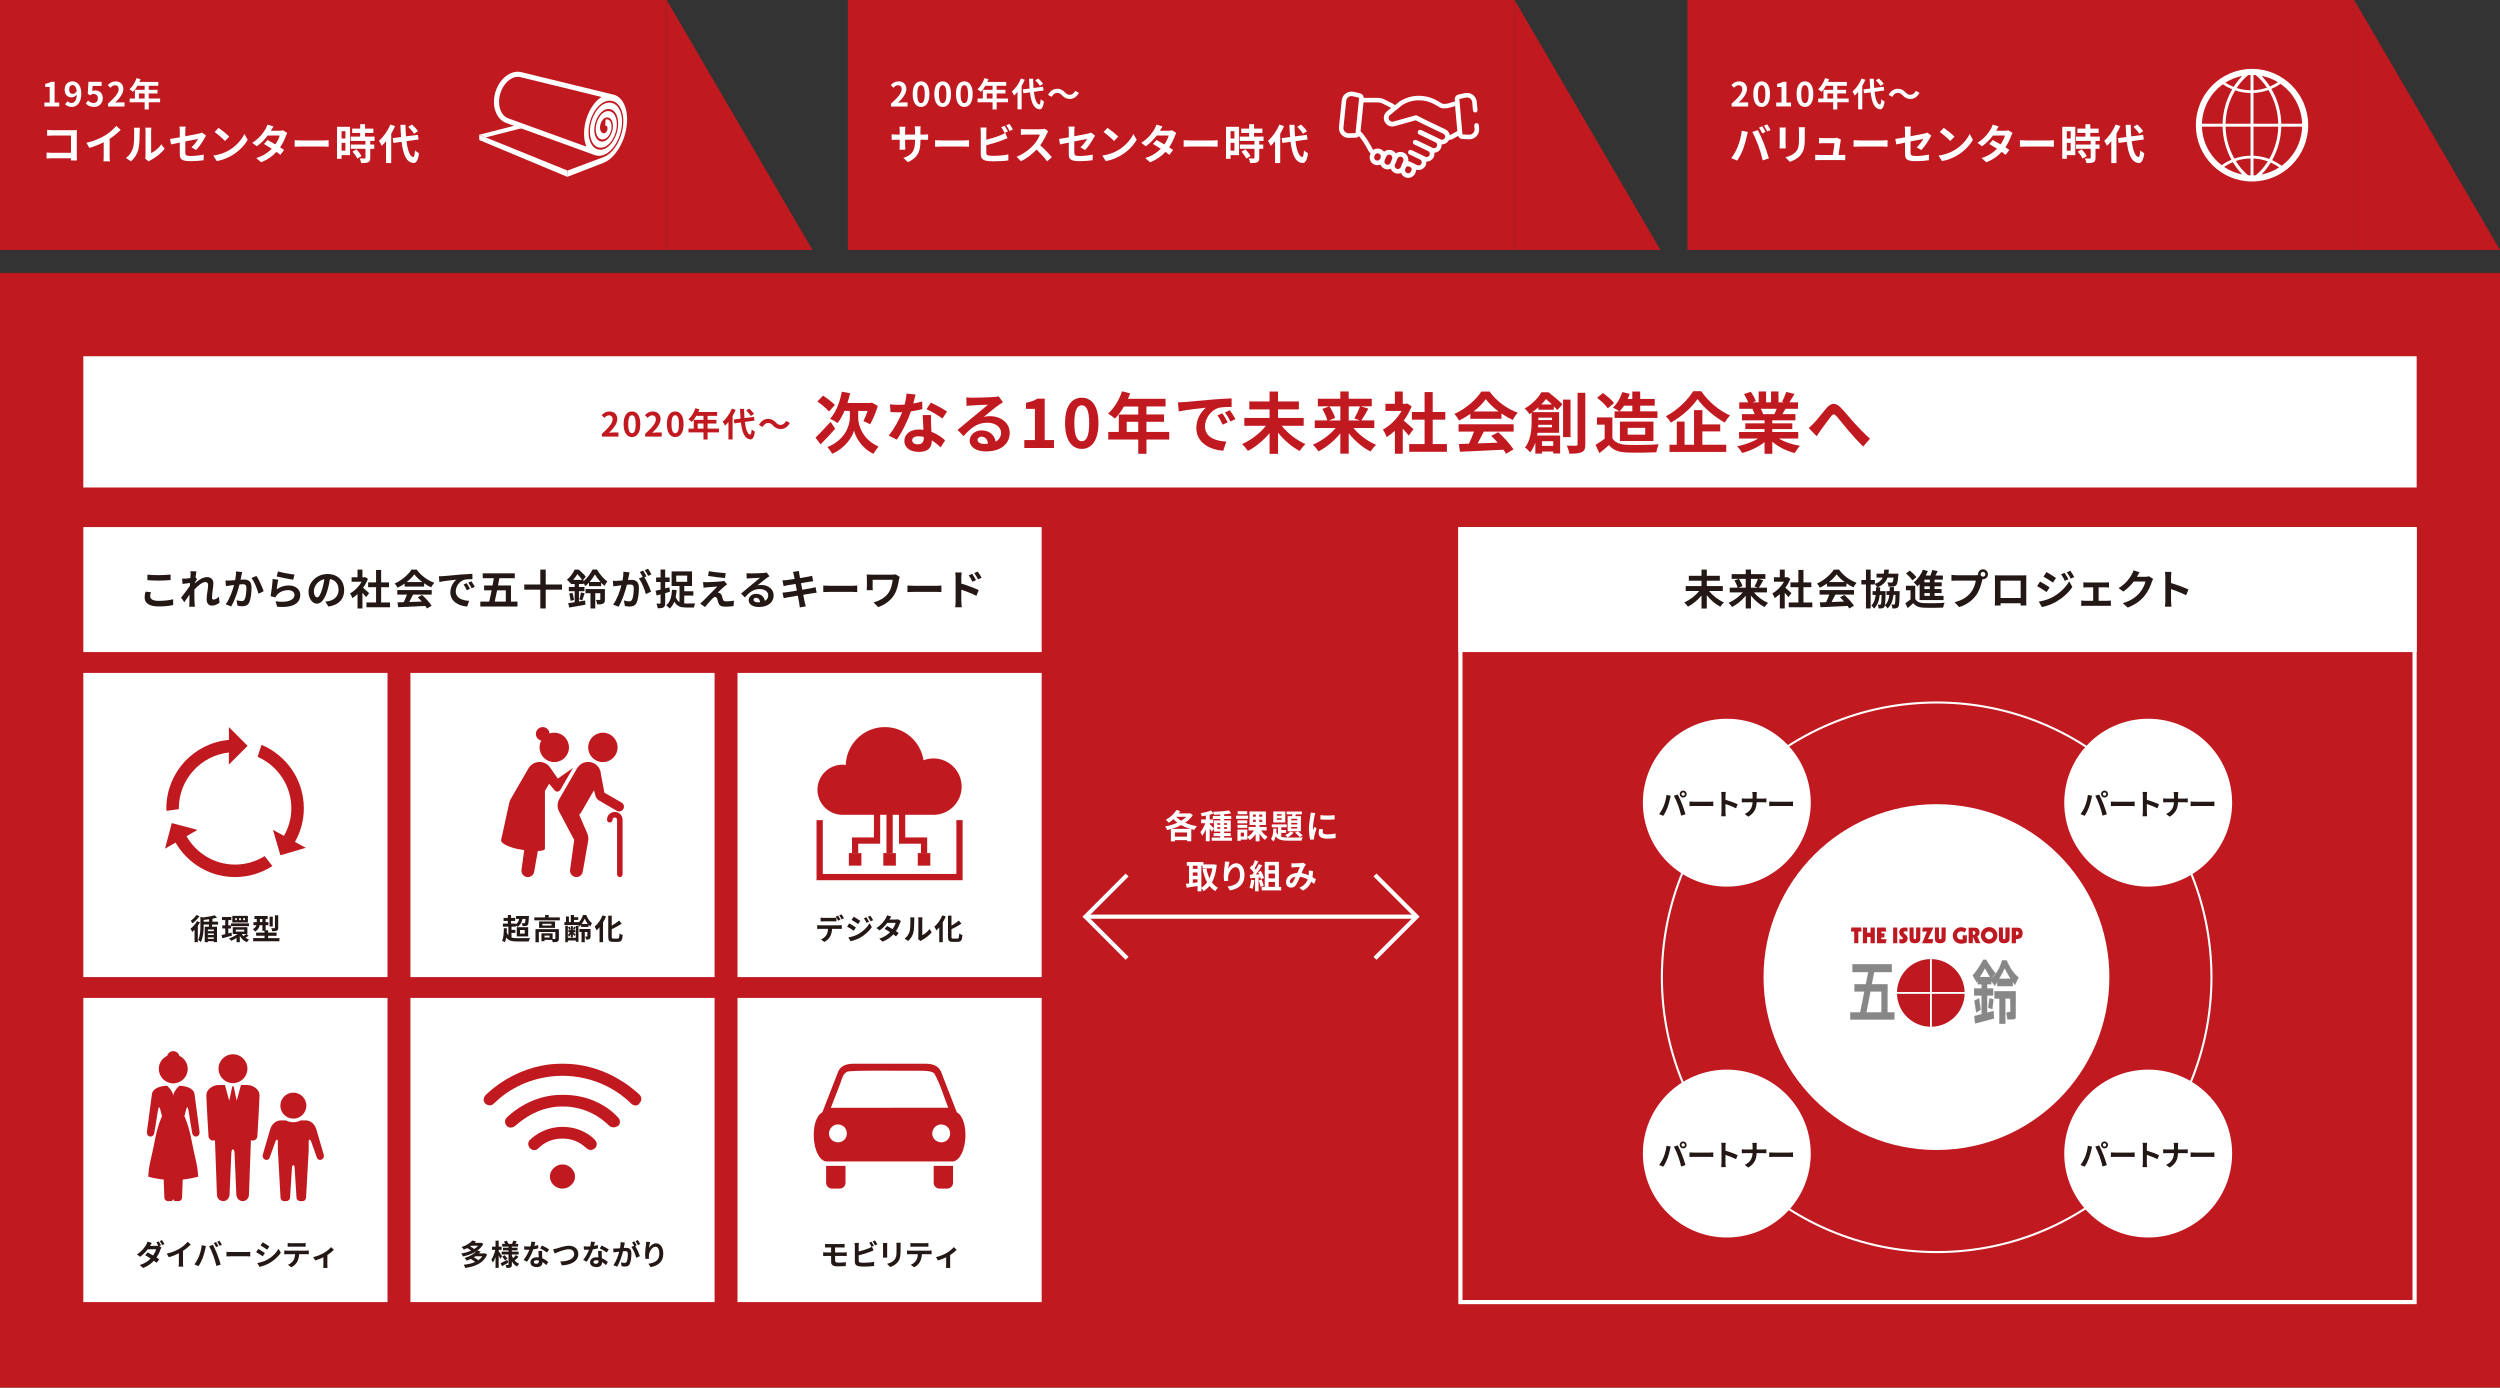 <?xml version="1.0" encoding="UTF-8"?><svg xmlns="http://www.w3.org/2000/svg" viewBox="0 0 1200 666"><rect x="0" y="0" width="1200" height="666" fill="#333333" stroke="none"/><defs><style>.e{fill:#fff;}.f,.g{stroke:#fff;}.f,.g,.h{fill:none;stroke-miterlimit:10;}.i{fill:#be1920;}.j{fill:#c11920;}.g{stroke-width:2px;}.h{stroke:#c11920;stroke-width:3px;}.k{fill:#878787;stroke:#878787;stroke-width:.07px;}.l{fill:#231815;}</style></defs><g id="a"/><g id="b"><rect class="j" y="131" width="1200" height="535"/><rect class="e" x="700" y="253" width="460" height="60"/><path class="e" d="M1158,255v369h-456V255h456m2-2h-460v373h460V253h0Z"/><g><path class="l" d="M820.36,283.67c1.74,2.22,4.46,4.34,7.12,5.5-.56,.48-1.32,1.44-1.72,2.06-2.36-1.22-4.68-3.22-6.5-5.5v6.36h-2.54v-6.24c-1.82,2.2-4.16,4.14-6.5,5.36-.4-.6-1.18-1.56-1.76-2.06,2.68-1.14,5.4-3.26,7.16-5.48h-6.48v-2.36h7.58v-2.56h-6.08v-2.36h6.08v-2.98h2.54v2.98h6.26v2.36h-6.26v2.56h7.7v2.36h-6.6Z"/><path class="l" d="M841.88,284.35c1.72,2.08,4.28,4,6.78,5.04-.54,.48-1.3,1.42-1.66,2-2.4-1.2-4.74-3.2-6.54-5.48v6.14h-2.52v-6.1c-1.82,2.24-4.16,4.2-6.56,5.4-.38-.58-1.12-1.52-1.68-2,2.52-1.04,5.1-2.94,6.84-5h-6.28v-2.28h3.78c-.22-.96-.86-2.36-1.5-3.44l2.06-.78h-3.4v-2.28h6.74v-2.18h2.52v2.18h6.92v2.28h-3.32l2.3,.68c-.7,1.3-1.46,2.64-2.1,3.54h3.88v2.28h-6.26Zm-7.2-6.5c.7,1.08,1.44,2.5,1.7,3.48l-1.9,.74h3.46v-4.22h-3.26Zm5.78,0v4.22h3.36l-1.68-.58c.58-.98,1.3-2.48,1.7-3.64h-3.38Z"/><path class="l" d="M858.46,286.63c-.42-.56-1.1-1.36-1.78-2.1v7.54h-2.36v-6.9c-.8,.74-1.64,1.4-2.48,1.92-.2-.64-.76-1.8-1.12-2.26,2.18-1.18,4.28-3.28,5.6-5.6h-4.84v-2.14h2.84v-3.68h2.36v3.68h.9l.42-.1,1.34,.86c-.6,1.52-1.4,2.96-2.36,4.28,.96,.78,2.5,2.16,2.92,2.56l-1.44,1.94Zm11.46,2.54v2.32h-11.32v-2.32h4.62v-7.32h-3.8v-2.3h3.8v-5.98h2.44v5.98h3.78v2.3h-3.78v7.32h4.26Z"/><path class="l" d="M876.94,280.1c-1.06,.76-2.22,1.44-3.38,2-.28-.58-.9-1.48-1.4-2,3.42-1.5,6.58-4.34,8.08-6.7h2.48c2.12,2.94,5.3,5.22,8.46,6.34-.6,.62-1.12,1.48-1.54,2.18-1.1-.52-2.26-1.18-3.36-1.94v1.58h-9.34v-1.46Zm-3.54,3.12h16.54v2.2h-8.96c-.58,1.18-1.24,2.42-1.84,3.54,1.92-.06,3.98-.14,6.02-.22-.62-.72-1.3-1.44-1.96-2.04l2.1-1.1c1.78,1.56,3.64,3.64,4.58,5.14l-2.22,1.34c-.2-.38-.48-.8-.8-1.24-4.7,.26-9.64,.46-13.04,.62l-.32-2.32,3.02-.1c.54-1.12,1.1-2.44,1.52-3.62h-4.64v-2.2Zm12.02-3.84c-1.54-1.16-2.92-2.46-3.84-3.7-.86,1.22-2.14,2.52-3.66,3.7h7.5Z"/><path class="l" d="M911.84,283.75s0,.56-.02,.8c-.1,4.44-.2,6.2-.64,6.74-.34,.46-.66,.62-1.14,.7-.38,.08-1,.08-1.68,.08-.02-.6-.22-1.38-.5-1.9,.5,.06,.9,.06,1.14,.06,.2,0,.34-.06,.48-.24,.2-.3,.28-1.42,.36-4.44h-.94c-.34,2.76-1.14,4.88-2.88,6.48-.24-.46-.82-1.14-1.28-1.5-.06,.38-.16,.62-.28,.78-.32,.46-.64,.62-1.1,.68-.38,.08-.98,.08-1.6,.08-.04-.58-.2-1.36-.48-1.84,.48,.04,.82,.06,1.06,.06,.2,0,.34-.04,.46-.24,.2-.3,.3-1.44,.38-4.5h-.9c-.32,2.8-1.08,4.96-2.76,6.58-.26-.46-.84-1.12-1.28-1.48,1.3-1.22,1.86-2.92,2.08-5.1h-1.48v-1.8h1.62c.02-.58,.04-1.2,.04-1.84h.58c-.24-.48-.76-1.16-1.14-1.56v.2h-2.02v11.5h-2.26v-11.5h-2.2v-2.16h2.2v-4.98h2.26v4.98h2.02v1.88c2.06-.72,3.16-1.7,3.76-3.02h-2.96v-1.88h3.5c.1-.6,.16-1.26,.2-1.96h2.24c-.04,.7-.12,1.34-.22,1.96h4.78l-.06,.8c-.22,2.88-.48,4.16-1,4.72-.4,.44-.82,.56-1.42,.62-.48,.06-1.34,.08-2.26,.04-.04-.6-.26-1.44-.6-1.98,.78,.08,1.52,.08,1.86,.08,.28,0,.46-.02,.62-.18,.22-.22,.4-.84,.54-2.22h-2.94c-.72,2.06-2.12,3.58-4.84,4.66h1.36c-.02,.64-.04,1.26-.06,1.84h2.66s0,.54-.02,.78c-.06,3.16-.14,4.96-.32,5.94,1.32-1.16,1.88-2.8,2.12-4.92h-1.36v-1.8h1.5c.02-.6,.04-1.24,.06-1.92h2.06c-.02,.66-.04,1.3-.08,1.92h2.78Z"/><path class="l" d="M919.32,287.53c.78,1.34,2.18,1.9,4.22,1.98,2.4,.1,7.12,.04,9.88-.18-.28,.56-.62,1.66-.74,2.32-2.48,.12-6.72,.16-9.16,.06-2.38-.1-3.98-.68-5.18-2.22-.8,.78-1.62,1.54-2.64,2.4l-1.12-2.36c.78-.5,1.68-1.16,2.48-1.84v-4.36h-2.24v-2.18h4.5v6.38Zm-1.42-8.96c-.56-.98-1.88-2.36-3-3.32l1.82-1.36c1.12,.9,2.5,2.22,3.14,3.18l-1.96,1.5Zm3.52,1.8c-.36,.38-.72,.72-1.08,1.04-.36-.48-1.24-1.44-1.74-1.88,1.84-1.4,3.5-3.7,4.42-6.08l2.36,.68c-.3,.72-.64,1.42-1.02,2.12h2.28c.34-.88,.64-1.86,.84-2.64l2.62,.5c-.36,.72-.72,1.46-1.08,2.14h3.54v2h-3.96v1.26h3.42v1.92h-3.42v1.32h3.34v1.92h-3.34v1.36h4.3v2h-11.48v-7.66Zm4.9-2.12h-2.6v1.26h2.6v-1.26Zm0,3.18h-2.6v1.32h2.6v-1.32Zm0,3.24h-2.6v1.36h2.6v-1.36Z"/><path class="l" d="M948.34,276.12c.28,0,.7-.02,1.14-.08-.02-.12-.04-.24-.04-.38,0-1.32,1.08-2.4,2.4-2.4s2.38,1.08,2.38,2.4-1.08,2.38-2.38,2.38c-.08,0-.18,0-.26-.02l-.16,.6c-.46,1.96-1.32,5.06-3,7.28-1.8,2.4-4.46,4.38-8.04,5.52l-2.18-2.38c3.98-.94,6.22-2.66,7.84-4.7,1.32-1.66,2.08-3.92,2.36-5.64h-9.32c-.92,0-1.86,.04-2.38,.08v-2.82c.58,.08,1.72,.16,2.38,.16h9.26Zm4.64-.46c0-.64-.52-1.16-1.14-1.16s-1.16,.52-1.16,1.16,.52,1.14,1.16,1.14,1.14-.52,1.14-1.14Z"/><path class="l" d="M972.6,287.89c0,.78,.04,2.7,.04,2.78h-2.76l.02-1.1h-9.64l.02,1.1h-2.76c.02-.1,.06-1.84,.06-2.8v-9.78c0-.56,0-1.38-.04-1.94,.82,.02,1.58,.04,2.12,.04h11c.5,0,1.26,0,1.98-.04-.04,.6-.04,1.34-.04,1.94v9.8Zm-12.34-9.16v8.3h9.66v-8.3h-9.66Z"/><path class="l" d="M983.82,281.96l-1.46,2.24c-1.14-.8-3.22-2.14-4.56-2.86l1.44-2.2c1.36,.72,3.56,2.1,4.58,2.82Zm1.6,4.56c3.4-1.9,6.2-4.64,7.78-7.5l1.54,2.72c-1.84,2.78-4.68,5.3-7.94,7.2-2.04,1.14-4.92,2.14-6.68,2.46l-1.5-2.62c2.24-.38,4.64-1.06,6.8-2.26Zm1.46-9.08l-1.48,2.2c-1.12-.78-3.2-2.12-4.52-2.86l1.44-2.2c1.32,.72,3.52,2.14,4.56,2.86Zm5.96,.62l-1.74,.74c-.58-1.26-1.04-2.12-1.76-3.14l1.66-.7c.58,.84,1.38,2.18,1.84,3.1Zm2.8-1.08l-1.7,.76c-.64-1.26-1.14-2.04-1.88-3.04l1.7-.7c.62,.8,1.4,2.1,1.88,2.98Z"/><path class="l" d="M1011.68,288.37c.56,0,1.12-.08,1.52-.12v2.62c-.42-.08-1.16-.1-1.52-.1h-11.04c-.48,0-1.1,.02-1.64,.1v-2.62c.52,.06,1.14,.12,1.64,.12h4.08v-6.44h-3.12c-.42,0-1.14,.04-1.58,.08v-2.52c.44,.08,1.14,.1,1.58,.1h9.16c.48,0,1.08-.04,1.56-.1v2.52c-.5-.04-1.12-.08-1.56-.08h-3.42v6.44h4.34Z"/><path class="l" d="M1033.52,277.88c-.22,.38-.5,.94-.66,1.44-.54,1.78-1.68,4.44-3.48,6.68-1.9,2.32-4.32,4.14-8.08,5.64l-2.36-2.12c4.1-1.22,6.32-2.96,8.06-4.94,1.36-1.56,2.52-3.96,2.84-5.46h-5.62c-1.34,1.74-3.08,3.5-5.04,4.84l-2.24-1.66c3.5-2.14,5.24-4.72,6.24-6.44,.3-.5,.72-1.42,.9-2.1l2.92,.96c-.48,.7-.98,1.6-1.22,2.04l-.06,.1h4.02c.62,0,1.28-.1,1.74-.24l2.04,1.26Z"/><path class="l" d="M1049.32,285.73c-2.06-1.08-5.06-2.24-7.22-2.98v5.66c0,.58,.1,1.98,.18,2.78h-3.12c.12-.78,.2-1.98,.2-2.78v-11.48c0-.72-.06-1.72-.2-2.42h3.12c-.08,.7-.18,1.58-.18,2.42v2.94c2.68,.78,6.52,2.2,8.36,3.1l-1.14,2.76Z"/></g><rect class="e" x="40" y="171" width="1120" height="63"/><rect class="j" x="100" y="-100" width="120" height="320" transform="translate(220 -100) rotate(90)"/><rect class="j" x="507" y="-100" width="120" height="320" transform="translate(627 -507) rotate(90)"/><rect class="j" x="910" y="-100" width="120" height="320" transform="translate(1030 -910) rotate(90)"/><rect class="e" x="40" y="253" width="460" height="60"/><rect class="e" x="354" y="323" width="146" height="146"/><rect class="e" x="40" y="323" width="146" height="146"/><rect class="e" x="197" y="323" width="146" height="146"/><rect class="e" x="354" y="479" width="146" height="146"/><rect class="e" x="40" y="479" width="146" height="146"/><rect class="e" x="197" y="479" width="146" height="146"/><g><path class="l" d="M72.43,284.23c-.18,.72-.34,1.34-.34,2,0,1.26,1.2,2.18,4.06,2.18,2.68,0,5.2-.3,6.96-.78l.02,2.78c-1.72,.42-4.1,.68-6.88,.68-4.54,0-6.82-1.52-6.82-4.24,0-1.16,.24-2.12,.4-2.86l2.6,.24Zm-1.68-8.4c1.48,.16,3.32,.24,5.4,.24,1.96,0,4.22-.12,5.74-.28v2.66c-1.38,.1-3.84,.24-5.72,.24-2.08,0-3.8-.1-5.42-.22v-2.64Z"/><path class="l" d="M105.39,289.19c-.9,.86-2.12,1.5-3.72,1.5-1.48,0-2.48-1.1-2.48-3,0-2.16,.7-5.06,.7-6.86,0-.98-.5-1.46-1.32-1.46-1.48,0-3.64,1.82-5.24,3.6-.02,.56-.04,1.1-.04,1.6,0,1.62,0,3.28,.12,5.14,.02,.36,.1,1.08,.14,1.52h-2.72c.04-.42,.06-1.14,.06-1.46,.04-1.54,.04-2.68,.08-4.36-.86,1.26-1.82,2.72-2.5,3.66l-1.56-2.2c1.12-1.36,3.12-4,4.24-5.66l.08-1.38c-.96,.12-2.48,.32-3.6,.46l-.24-2.54c.56,.02,1.02,.02,1.72-.02,.58-.04,1.44-.14,2.28-.26,.04-.74,.08-1.3,.08-1.52,0-.56,.02-1.16-.08-1.76l2.9,.08c-.12,.56-.28,1.58-.44,2.82l.74,.94c-.26,.34-.68,.98-1.02,1.5,0,.14-.02,.28-.04,.42,1.56-1.36,3.84-2.94,5.76-2.94,2.12,0,3.12,1.26,3.12,2.92,0,2.06-.66,4.96-.66,7.02,0,.52,.26,.86,.76,.86,.72,0,1.66-.5,2.54-1.4l.34,2.78Z"/><path class="l" d="M116.25,274.58c-.12,.52-.26,1.14-.36,1.64-.1,.6-.26,1.32-.4,2.04,.66-.04,1.26-.08,1.66-.08,2.1,0,3.58,.94,3.58,3.78,0,2.34-.28,5.5-1.12,7.22-.66,1.38-1.76,1.82-3.26,1.82-.76,0-1.7-.12-2.36-.28l-.44-2.62c.76,.22,1.9,.42,2.42,.42,.66,0,1.18-.2,1.48-.86,.56-1.1,.82-3.46,.82-5.42,0-1.58-.68-1.8-1.94-1.8-.32,0-.8,.04-1.36,.08-.76,3-2.2,7.66-4.02,10.58l-2.6-1.04c1.94-2.6,3.28-6.56,4-9.26-.7,.08-1.32,.16-1.7,.22-.56,.06-1.58,.2-2.2,.3l-.22-2.68c.72,.06,1.38,.02,2.1,0,.62-.02,1.56-.08,2.56-.16,.28-1.52,.44-2.96,.42-4.2l2.94,.3Zm6.84,1.86c1.2,1.7,2.86,5.48,3.46,7.36l-2.5,1.18c-.52-2.2-1.94-5.78-3.36-7.54l2.4-1Z"/><path class="l" d="M132.81,282.89c1.8-1.3,3.76-1.88,5.82-1.88,3.48,0,5.5,2.14,5.5,4.54,0,3.62-2.86,6.4-11.1,5.68l-.76-2.6c5.94,.84,9.08-.62,9.08-3.14,0-1.28-1.22-2.22-2.96-2.22-2.24,0-4.22,.82-5.46,2.32-.36,.44-.58,.76-.74,1.16l-2.3-.58c.38-1.94,.86-5.8,.98-8.26l2.68,.36c-.26,1.1-.6,3.48-.74,4.62Zm.62-8.6c1.88,.58,6.18,1.34,7.92,1.54l-.6,2.44c-2-.26-6.42-1.18-7.96-1.58l.64-2.4Z"/><path class="l" d="M156.17,288.81c.76-.1,1.32-.2,1.84-.32,2.54-.6,4.5-2.42,4.5-5.3s-1.48-4.78-4.14-5.24c-.28,1.68-.62,3.52-1.18,5.38-1.18,4-2.9,6.44-5.06,6.44s-4.04-2.42-4.04-5.76c0-4.56,3.98-8.48,9.12-8.48s8,3.42,8,7.74-2.56,7.12-7.56,7.88l-1.48-2.34Zm-1.54-6c.46-1.46,.82-3.16,1.06-4.8-3.28,.68-5.02,3.56-5.02,5.74,0,2,.8,2.98,1.54,2.98,.82,0,1.62-1.24,2.42-3.92Z"/><path class="l" d="M175.75,286.63c-.42-.56-1.1-1.36-1.78-2.1v7.54h-2.36v-6.9c-.8,.74-1.64,1.4-2.48,1.92-.2-.64-.76-1.8-1.12-2.26,2.18-1.18,4.28-3.28,5.6-5.6h-4.84v-2.14h2.84v-3.68h2.36v3.68h.9l.42-.1,1.34,.86c-.6,1.52-1.4,2.96-2.36,4.28,.96,.78,2.5,2.16,2.92,2.56l-1.44,1.94Zm11.46,2.54v2.32h-11.32v-2.32h4.62v-7.32h-3.8v-2.3h3.8v-5.98h2.44v5.98h3.78v2.3h-3.78v7.32h4.26Z"/><path class="l" d="M194.23,280.1c-1.06,.76-2.22,1.44-3.38,2-.28-.58-.9-1.48-1.4-2,3.42-1.5,6.58-4.34,8.08-6.7h2.48c2.12,2.94,5.3,5.22,8.46,6.34-.6,.62-1.12,1.48-1.54,2.18-1.1-.52-2.26-1.18-3.36-1.94v1.58h-9.34v-1.46Zm-3.54,3.12h16.54v2.2h-8.96c-.58,1.18-1.24,2.42-1.84,3.54,1.92-.06,3.98-.14,6.02-.22-.62-.72-1.3-1.44-1.96-2.04l2.1-1.1c1.78,1.56,3.64,3.64,4.58,5.14l-2.22,1.34c-.2-.38-.48-.8-.8-1.24-4.7,.26-9.64,.46-13.04,.62l-.32-2.32,3.02-.1c.54-1.12,1.1-2.44,1.52-3.62h-4.64v-2.2Zm12.02-3.84c-1.54-1.16-2.92-2.46-3.84-3.7-.86,1.22-2.14,2.52-3.66,3.7h7.5Z"/><path class="l" d="M212.59,276.54c1.66-.14,4.94-.44,8.56-.76,2.04-.16,4.2-.28,5.6-.34l.02,2.56c-1.06,0-2.76,.02-3.82,.26-2.4,.64-4.18,3.2-4.18,5.54,0,3.26,3.04,4.44,6.4,4.6l-.92,2.74c-4.16-.26-8.08-2.5-8.08-6.8,0-2.86,1.58-5.1,2.92-6.1-1.72,.18-5.88,.62-8.18,1.12l-.26-2.72c.8-.02,1.56-.06,1.94-.1Zm13,6.1l-1.52,.68c-.5-1.1-.92-1.88-1.56-2.78l1.48-.62c.48,.72,1.22,1.92,1.6,2.72Zm2.32-.98l-1.5,.72c-.54-1.08-1-1.82-1.64-2.7l1.46-.68c.5,.7,1.26,1.88,1.68,2.66Z"/><path class="l" d="M248.39,288.77v2.36h-17.84v-2.36h4.26c.4-1.6,.8-3.48,1.18-5.4h-3.62v-2.34h4.06c.22-1.18,.42-2.36,.6-3.48h-5.32v-2.34h15.38v2.34h-7.4c-.2,1.14-.42,2.3-.64,3.48h6.22v7.74h3.12Zm-9.78-5.4c-.38,1.94-.78,3.82-1.14,5.4h5.32v-5.4h-4.18Z"/><path class="l" d="M269.77,283.04h-7.82v9.02h-2.6v-9.02h-7.7v-2.48h7.7v-7.16h2.6v7.16h7.82v2.48Z"/><path class="l" d="M277.89,288.73c.98-.16,2-.34,2.98-.5l.14,2.02c-2.7,.52-5.62,1-7.8,1.38l-.46-2.12c.86-.1,1.92-.26,3.08-.44v-5.28h-2.8v-2.02h2.8v-1.46h-1.92v-.76l-.32,.28c-.32-.48-.98-1.26-1.46-1.58,1.78-1.42,3-3.3,3.7-4.84h1.94c1.18,.98,2.68,2.4,3.4,3.44l-1.26,1.48h.18v.68c1.78-1.48,3.48-3.84,4.32-5.62h2.16c1.24,2.12,3.14,4.5,4.96,5.68-.46,.56-.96,1.42-1.34,2.16-.54-.44-1.1-.96-1.64-1.54v1.66h-5.84v-1.68c-.56,.62-1.16,1.18-1.78,1.66-.18-.44-.52-1.02-.84-1.48v.46h-2.2v1.46h2.64v2.02h-2.64v4.94Zm-3.12-4.18c.34,1.08,.66,2.5,.76,3.42l-1.64,.46c-.06-.96-.36-2.38-.68-3.48l1.56-.4Zm4.64-6.22c-.56-.82-1.44-1.92-2.28-2.72-.54,.86-1.18,1.8-2.02,2.72h4.3Zm-1.32,9.4c.28-.92,.62-2.38,.74-3.36l1.8,.44c-.4,1.18-.8,2.48-1.14,3.34l-1.4-.42Zm12.26,.04c0,1.02-.16,1.62-.86,1.96-.68,.36-1.58,.4-2.84,.38-.06-.64-.34-1.54-.6-2.16,.74,.04,1.52,.02,1.76,.02,.26,0,.34-.06,.34-.26v-2.96h-2.42v7.3h-2.3v-7.3h-2.38v-2h9.3v5.02Zm-2.12-8.42c-1.06-1.18-2.02-2.52-2.68-3.62-.6,1.12-1.5,2.42-2.56,3.62h5.24Z"/><path class="l" d="M302.19,274.72c-.12,.52-.24,1.14-.34,1.64-.12,.6-.28,1.32-.42,2.04,.66-.04,1.26-.08,1.66-.08,2.1,0,3.58,.94,3.58,3.78,0,2.34-.28,5.5-1.12,7.22-.66,1.38-1.74,1.82-3.26,1.82-.74,0-1.7-.12-2.36-.28l-.44-2.62c.76,.22,1.92,.42,2.44,.42,.66,0,1.16-.2,1.48-.86,.54-1.1,.8-3.46,.8-5.42,0-1.58-.68-1.8-1.92-1.8-.32,0-.8,.04-1.36,.08-.78,3-2.22,7.66-4.04,10.58l-2.58-1.04c1.92-2.6,3.28-6.56,3.98-9.26-.7,.08-1.32,.16-1.7,.22-.56,.06-1.58,.2-2.2,.3l-.22-2.68c.72,.06,1.38,.02,2.1,0,.62-.02,1.56-.08,2.56-.16,.28-1.52,.44-2.96,.42-4.2l2.94,.3Zm7.1,2.36c1.16,1.82,2.64,5.16,3.22,6.9l-2.52,1.18c-.52-2.2-1.92-5.7-3.34-7.46l1.84-.78c-.4-.76-.9-1.72-1.36-2.36l1.58-.66c.5,.74,1.2,2,1.6,2.74l-1.02,.44Zm1.82-.66c-.42-.84-1.06-2.02-1.62-2.76l1.58-.66c.54,.76,1.28,2.02,1.62,2.72l-1.58,.7Z"/><path class="l" d="M319.29,284.69v4.74c0,1.1-.18,1.72-.8,2.1-.6,.38-1.5,.46-2.76,.46-.06-.62-.34-1.6-.64-2.26,.72,.04,1.4,.04,1.64,.02,.24,0,.34-.08,.34-.34v-4.1l-1.88,.54-.52-2.28c.68-.16,1.5-.36,2.4-.56v-3.64h-2.14v-2.2h2.14v-3.78h2.22v3.78h2.14v2.2h-2.14v3.04l2-.52,.3,2.12-2.3,.68Zm9.14,4.96c.36,.02,.72,.04,1.12,.04,.68,0,3.3,0,4.16-.04-.28,.48-.54,1.38-.62,1.96h-3.64c-2.52,0-4.46-.46-5.78-2.78-.52,1.32-1.24,2.4-2.2,3.26-.34-.4-1.24-1.2-1.74-1.52,1.98-1.54,2.66-4.14,2.84-7.46l2.22,.1c-.1,1.24-.24,2.34-.46,3.4,.46,1.18,1.1,1.92,1.84,2.38v-7.72h-3.8v-6.98h9.8v6.98h-3.74v2.54h4.38v2.08h-4.38v3.76Zm-3.84-10.38h5.26v-2.98h-5.26v2.98Z"/><path class="l" d="M347.73,281.46c-.9,.78-2.76,2.48-3.22,2.98,.18,0,.54,.06,.74,.16,.58,.18,.94,.6,1.22,1.34,.18,.54,.36,1.3,.54,1.8,.18,.62,.62,.92,1.4,.92,1.52,0,2.88-.14,3.88-.34l-.16,2.6c-.82,.16-2.86,.28-3.88,.28-1.88,0-2.9-.4-3.38-1.7-.22-.58-.44-1.5-.58-2-.24-.7-.66-.96-1.06-.96s-.82,.32-1.28,.8c-.7,.7-2.18,2.3-3.54,4.04l-2.36-1.64c.36-.28,.86-.7,1.38-1.22,1.02-1.04,5.06-5.06,6.88-6.98-1.4,.06-3.76,.26-4.9,.36-.68,.06-1.28,.16-1.7,.24l-.24-2.74c.46,.04,1.18,.06,1.9,.06,.94,0,5.44-.2,7.08-.42,.36-.04,.9-.16,1.12-.24l1.46,1.66c-.52,.36-.94,.72-1.3,1Zm.6-6.34l-.32,2.34c-2.08-.18-5.78-.6-8.14-1l.38-2.3c2.22,.42,6.02,.84,8.08,.96Z"/><path class="l" d="M369.33,276.6c-.48,.3-.94,.6-1.38,.9-1.06,.74-3.14,2.5-4.38,3.5,.66-.18,1.22-.22,1.86-.22,3.36,0,5.92,2.1,5.92,4.98,0,3.12-2.38,5.6-7.16,5.6-2.76,0-4.84-1.26-4.84-3.24,0-1.6,1.46-3.08,3.56-3.08,2.44,0,3.92,1.5,4.22,3.38,1.08-.58,1.62-1.5,1.62-2.7,0-1.78-1.8-2.98-4.1-2.98-3.04,0-5.02,1.62-7.14,4.02l-1.8-1.86c1.4-1.14,3.78-3.16,4.96-4.12,1.1-.92,3.16-2.58,4.14-3.44-1.02,.02-3.74,.14-4.78,.22-.54,.02-1.16,.08-1.62,.16l-.08-2.58c.56,.06,1.24,.1,1.8,.1,1.04,0,5.28-.1,6.4-.2,.82-.06,1.28-.14,1.52-.2l1.28,1.76Zm-4.48,12.46c-.12-1.28-.86-2.12-1.94-2.12-.74,0-1.22,.44-1.22,.94,0,.74,.84,1.24,2,1.24,.42,0,.8-.02,1.16-.06Z"/><path class="l" d="M391.99,284.49c-.52,.04-1.34,.18-2.1,.3-.96,.16-2.58,.42-4.34,.7,.32,1.64,.6,2.98,.72,3.6,.14,.6,.34,1.32,.52,1.96l-2.88,.52c-.1-.76-.16-1.44-.28-2.02-.1-.58-.36-1.96-.68-3.64-2.04,.34-3.92,.66-4.78,.82-.86,.16-1.54,.3-2,.42l-.56-2.68c.54-.02,1.44-.14,2.08-.22,.92-.14,2.78-.44,4.8-.76l-.6-3.2c-1.76,.28-3.3,.54-3.92,.64-.7,.14-1.24,.26-1.84,.42l-.54-2.76c.64-.02,1.24-.06,1.86-.14,.7-.08,2.24-.3,3.96-.58-.16-.84-.3-1.5-.36-1.82-.12-.56-.26-1.04-.4-1.52l2.82-.46c.06,.4,.12,1.08,.22,1.56,.04,.28,.16,.94,.32,1.84,1.7-.28,3.22-.52,3.94-.66,.64-.12,1.4-.28,1.88-.42l.48,2.62c-.44,.04-1.24,.16-1.84,.24l-4,.64,.62,3.18c1.8-.3,3.44-.56,4.34-.74,.78-.16,1.52-.32,2.04-.48l.52,2.64Z"/><path class="l" d="M395.17,281.06c.72,.06,2.18,.12,3.22,.12h10.74c.92,0,1.82-.08,2.34-.12v3.14c-.48-.02-1.5-.1-2.34-.1h-10.74c-1.14,0-2.48,.04-3.22,.1v-3.14Z"/><path class="l" d="M431.85,276.92c-.12,.3-.3,1.06-.36,1.34-.36,2.1-.82,5-2.38,7.42-1.66,2.62-4.38,4.62-7.58,5.74l-2.24-2.28c2.7-.66,5.78-2.32,7.36-4.82,1-1.62,1.62-3.84,1.82-6h-9.6v3.34c0,.3,0,1,.08,1.64h-2.94c.06-.62,.1-1.12,.1-1.64v-4.22c0-.54-.04-1.14-.1-1.68,.64,.04,1.52,.08,2.44,.08h9.56c.68,0,1.38-.04,1.9-.14l1.94,1.22Z"/><path class="l" d="M435.57,281.06c.72,.06,2.18,.12,3.22,.12h10.74c.92,0,1.82-.08,2.34-.12v3.14c-.48-.02-1.5-.1-2.34-.1h-10.74c-1.14,0-2.48,.04-3.22,.1v-3.14Z"/><path class="l" d="M461.43,280.12c2.66,.8,6.52,2.22,8.36,3.12l-1.12,2.78c-2.08-1.1-5.08-2.26-7.24-2.98v5.66c0,.56,.1,1.96,.2,2.78h-3.14c.12-.78,.2-2,.2-2.78v-11.5c0-.72-.06-1.7-.2-2.42h3.12c-.08,.7-.18,1.58-.18,2.42v2.92Zm5.32-.88c-.58-1.26-1.02-2.06-1.76-3.08l1.68-.72c.56,.84,1.36,2.12,1.82,3.02l-1.74,.78Zm2.74-1.12c-.64-1.26-1.12-2-1.86-3l1.66-.78c.58,.8,1.42,2.06,1.88,2.96l-1.68,.82Z"/></g><g><path class="e" d="M572.56,391.21c-.91,1.46-2.19,2.69-3.7,3.71,1.7,.75,3.63,1.31,5.67,1.63-.42,.43-.96,1.25-1.23,1.78-.51-.1-.99-.22-1.49-.35v5.83h-2.05v-.53h-5.79v.59h-1.94v-5.91c-.61,.18-1.22,.34-1.82,.46-.19-.51-.59-1.28-.93-1.71,1.98-.37,4.05-.99,5.89-1.82-.69-.51-1.33-1.07-1.92-1.68-.72,.66-1.49,1.22-2.24,1.7-.3-.38-1.01-1.1-1.41-1.42,2.03-1.06,3.99-2.82,5.09-4.75l1.81,.62c-.22,.35-.45,.72-.7,1.07h5.07l.32-.1,1.38,.88Zm-1.18,6.66c-1.58-.46-3.07-1.06-4.42-1.83-1.42,.77-2.99,1.36-4.58,1.83h9Zm-1.62,3.73v-2h-5.79v2h5.79Zm-5.25-9.54c.67,.69,1.52,1.31,2.45,1.89,.94-.58,1.78-1.18,2.45-1.89h-4.9Z"/><path class="e" d="M591.33,402.06v1.5h-9.68v-1.5h4.08v-.72h-3.19v-1.44h3.19v-.74h-3.07v-1.41l-1.06,1.44c-.19-.42-.58-1.04-.96-1.62v6.24h-1.84v-5.75c-.51,1.23-1.12,2.37-1.74,3.17-.18-.54-.58-1.33-.88-1.81,.9-1.04,1.78-2.74,2.37-4.29h-2.03v-1.78h2.29v-1.86c-.67,.13-1.33,.24-1.95,.32-.1-.43-.32-1.07-.53-1.46,1.76-.3,3.73-.77,4.96-1.33l1.26,1.46c-.58,.22-1.22,.43-1.9,.61v2.26h1.71v1.78h-1.71v.46c.42,.35,1.66,1.65,2.02,2.06v-3.87h3.07v-.66h-3.6v-1.47h3.6v-.67c-1.04,.05-2.06,.08-3.02,.1-.03-.42-.24-1.04-.42-1.42,2.63-.08,5.71-.29,7.59-.66l1.09,1.42c-.99,.19-2.18,.34-3.41,.43v.8h3.44v1.47h-3.44v.66h3.19v5.36h-3.19v.74h3.19v1.44h-3.19v.72h3.78Zm-7.03-6.15h1.42v-.78h-1.42v.78Zm1.42,1.94v-.82h-1.42v.82h1.42Zm1.82-2.72v.78h1.47v-.78h-1.47Zm1.47,1.9h-1.47v.82h1.47v-.82Z"/><path class="e" d="M599.09,393.03h-5.79v-1.5h5.79v1.5Zm6.23,5.59c.8,1.22,2.02,2.42,3.14,3.11-.42,.32-.99,.99-1.28,1.44-.91-.7-1.86-1.81-2.62-2.99v3.65h-1.86v-3.49c-.78,1.18-1.76,2.22-2.8,2.9-.27-.42-.8-1.04-1.2-1.39v1.15h-3.15v.62h-1.57v-5.46h4.72v3.55c1.23-.67,2.43-1.84,3.22-3.09h-2.62v-1.68h3.41v-.93h-2.94v-6.51h7.86v6.51h-3.06v.93h3.41v1.68h-2.64Zm-6.64-3.41h-4.66v-1.46h4.66v1.46Zm-4.66,.74h4.66v1.42h-4.66v-1.42Zm4.61-5.12h-4.56v-1.44h4.56v1.44Zm-1.52,8.84h-1.57v1.84h1.57v-1.84Zm4.34-7.64h1.34v-1.04h-1.34v1.04Zm0,2.48h1.34v-1.02h-1.34v1.02Zm4.4-3.52h-1.41v1.04h1.41v-1.04Zm0,2.5h-1.41v1.02h1.41v-1.02Z"/><path class="e" d="M615.02,401.66c.96,.29,2.13,.35,3.55,.35,1.09,0,5.46,0,6.77-.06-.26,.37-.51,1.1-.61,1.57h-6.16c-3.01,0-4.99-.3-6.27-2.05-.22,.96-.58,1.81-1.12,2.47-.24-.4-.72-1.01-1.1-1.3,.9-1.1,1.06-2.99,1.1-4.91h1.52c-.02,.59-.05,1.17-.1,1.74,.22,.51,.5,.93,.82,1.26v-3.65h-2.96v-1.38h7.17v1.38h-2.61v1.31h2.3v1.38h-2.3v1.89Zm1.91-6.87h-5.75v-5.28h5.75v5.28Zm-1.76-4.02h-2.29v.75h2.29v-.75Zm0,1.95h-2.29v.78h2.29v-.78Zm5.75,6.9c-.69,.9-1.81,1.81-2.8,2.34-.27-.3-.88-.85-1.22-1.1,.94-.43,1.9-1.06,2.46-1.73l1.55,.5Zm-.8-7.88c.1-.27,.18-.58,.27-.86h-2.82v-1.33h7.33v1.33h-2.8l-.38,.86h2.72v7.27h-6.37v-7.27h2.05Zm2.56,1.28h-2.91v.74h2.91v-.74Zm0,1.97h-2.91v.74h2.91v-.74Zm0,1.95h-2.91v.77h2.91v-.77Zm.24,2.08c.85,.56,1.84,1.41,2.34,2.02l-1.36,.8c-.5-.62-1.49-1.57-2.29-2.13l1.31-.69Z"/><path class="e" d="M631.36,390.23c-.13,.32-.32,1.12-.38,1.41-.22,1.06-.77,4.23-.77,5.81,0,.3,.02,.69,.06,1.02,.22-.56,.48-1.09,.7-1.6l.99,.77c-.45,1.33-.98,3.04-1.14,3.89-.05,.22-.1,.58-.1,.74,.02,.18,.02,.43,.03,.66l-1.83,.13c-.32-1.1-.62-3.04-.62-5.19,0-2.39,.48-5.06,.66-6.27,.06-.45,.16-1.06,.16-1.55l2.22,.19Zm3.71,7.83c-.13,.51-.19,.9-.19,1.33,0,.7,.61,1.12,2.21,1.12,1.42,0,2.59-.13,3.97-.42l.05,2.15c-1.02,.19-2.3,.32-4.1,.32-2.74,0-4.03-.99-4.03-2.61,0-.66,.11-1.33,.27-2.06l1.82,.18Zm5.54-6.79v2.05c-1.95,.18-4.82,.18-6.8,0l-.02-2.05c1.95,.27,5.11,.21,6.82,0Z"/><path class="e" d="M584.03,415.17c-.34,3.49-1.1,6.24-2.3,8.39,.78,1.07,1.74,1.97,2.9,2.59-.43,.35-1.02,1.07-1.31,1.57-1.09-.66-1.98-1.47-2.75-2.45-.82,.99-1.76,1.79-2.85,2.45-.24-.42-.67-1.01-1.06-1.39v1.5h-1.84v-2.56c-1.84,.32-3.71,.61-5.19,.83l-.37-1.9c.43-.05,.93-.1,1.47-.16v-8.5h-1.09v-1.76h8.04v1.14h4.79l.32-.05,1.25,.3Zm-11.49,.37v1.52h2.27v-1.52h-2.27Zm0,4.83h2.27v-1.6h-2.27v1.6Zm0,3.44c.74-.1,1.5-.21,2.27-.3v-1.44h-2.27v1.74Zm4.11,2.26c1.06-.59,1.98-1.46,2.77-2.54-.98-1.78-1.66-3.92-2.16-6.34l1.82-.37c.32,1.71,.8,3.33,1.47,4.74,.62-1.38,1.1-2.98,1.38-4.77h-4.72v-1.25h-.56v10.53Z"/><path class="e" d="M590.16,413.64c-.22,.78-.54,2.4-.64,3.28,.75-1.22,2.13-2.56,3.92-2.56,2.21,0,3.92,2.16,3.92,5.65,0,4.48-2.75,6.63-6.95,7.4l-1.2-1.84c3.52-.54,5.99-1.7,5.99-5.54,0-2.45-.82-3.81-2.13-3.81-1.87,0-3.51,2.82-3.59,4.9-.02,.43-.02,.94,.08,1.68l-1.97,.13c-.08-.61-.19-1.58-.19-2.64,0-1.47,.21-3.44,.45-5.07,.08-.58,.11-1.22,.13-1.67l2.18,.1Z"/><path class="e" d="M602.14,422.52c-.16,1.5-.5,3.1-.96,4.13-.34-.21-1.04-.54-1.46-.69,.46-.94,.72-2.37,.85-3.71l1.57,.27Zm1.97-1.25v6.58h-1.68v-6.45l-2.37,.16-.16-1.67,1.18-.05c.24-.3,.5-.64,.74-.99-.46-.69-1.25-1.55-1.92-2.19l.9-1.31c.13,.11,.26,.22,.38,.34,.45-.88,.9-1.95,1.17-2.79l1.68,.59c-.58,1.1-1.23,2.34-1.81,3.23,.21,.22,.4,.46,.56,.67,.58-.9,1.09-1.82,1.47-2.63l1.62,.67c-.9,1.41-2.02,3.04-3.06,4.34l1.62-.06c-.18-.38-.37-.77-.56-1.1l1.35-.59c.64,1.07,1.28,2.46,1.47,3.38l-1.44,.67c-.05-.26-.13-.54-.22-.86l-.91,.06Zm1.44,.88c.43,.94,.85,2.19,1.04,3.01l-1.5,.53c-.13-.82-.54-2.11-.94-3.09l1.41-.45Zm9.41,3.54v1.71h-9.36v-1.71h1.47v-12h6.82v12h1.07Zm-6.05-10.29v2.23h3.06v-2.23h-3.06Zm3.06,3.92h-3.06v2.29h3.06v-2.29Zm-3.06,6.37h3.06v-2.37h-3.06v2.37Z"/><path class="e" d="M630.77,424.31c-.42-.37-.88-.75-1.36-1.1-.7,1.79-1.91,3.19-4.02,4.29l-1.7-1.38c2.4-1.02,3.5-2.54,4.03-3.99-1.12-.61-2.37-1.09-3.71-1.28-.59,1.36-1.28,2.93-1.84,3.81-.62,.96-1.38,1.39-2.46,1.39-1.39,0-2.43-.96-2.43-2.56,0-2.45,2.23-4.34,5.41-4.48,.45-1.02,.9-2.1,1.26-2.85-.62,.02-1.98,.06-2.71,.11-.34,.02-.9,.08-1.3,.14l-.08-2.05c.42,.05,.96,.06,1.31,.06,.9,0,2.59-.06,3.33-.13,.38-.03,.8-.13,1.07-.24l1.26,.99c-.22,.24-.4,.45-.53,.67-.42,.67-.99,2.05-1.55,3.39,1.23,.19,2.38,.58,3.41,1.02,.02-.19,.03-.37,.05-.54,.03-.61,.05-1.22-.02-1.73l2.08,.24c-.06,1.06-.14,2.05-.3,2.94,.66,.37,1.23,.75,1.7,1.06l-.91,2.19Zm-8.9-3.47c-1.76,.27-2.72,1.34-2.72,2.34,0,.45,.27,.75,.59,.75s.54-.14,.83-.54c.4-.59,.85-1.57,1.3-2.54Z"/></g><g><path class="l" d="M96.01,442.73c-.31,.56-.67,1.13-1.06,1.69v7.84h-1.56v-5.97c-.36,.39-.73,.73-1.09,1.04-.15-.36-.6-1.2-.87-1.56,1.16-.88,2.4-2.24,3.12-3.6l1.46,.55Zm-.24-2.96c-.88,1.2-2.19,2.56-3.35,3.42-.21-.34-.62-.92-.87-1.22,.99-.7,2.16-1.86,2.75-2.77l1.47,.57Zm6.05,4.02c-.03,.36-.06,.73-.08,1.05h2.42v7.34h-1.54v-.41h-2.87v.49h-1.48v-7.42h1.99c.03-.32,.04-.69,.06-1.05h-2.56v.73c0,2.11-.17,5.43-1.4,7.68-.24-.32-.85-.84-1.25-1.01,1.01-1.99,1.09-4.71,1.09-6.68v-4.43l1.22,.31c2.04-.25,4.27-.63,5.62-1.05l1.13,1.15c-.69,.2-1.47,.36-2.3,.52h.13c-.01,.45-.04,.92-.07,1.4h2.76v1.39h-2.86Zm-1.47-1.39c0-.39,.01-.78,.01-1.16-.88,.14-1.77,.24-2.62,.32v.84h2.61Zm2.27,3.77h-2.87v.76h2.87v-.76Zm-2.87,2.62h2.87v-.74h-2.87v.74Zm2.87,1.86v-.74h-2.87v.74h2.87Z"/><path class="l" d="M111.34,449.1c-1.6,.46-3.29,.92-4.64,1.26l-.35-1.54c.5-.11,1.11-.25,1.77-.42v-2.75h-1.43v-1.47h1.43v-2.55h-1.56v-1.46h4.48v1.46h-1.46v2.55h1.27v1.47h-1.27v2.38l1.54-.41,.21,1.47Zm7.98,.03c-.49,.38-1.04,.74-1.48,1.01,.52,.35,1.09,.64,1.71,.84-.34,.29-.8,.88-1.04,1.29-1.44-.57-2.59-1.67-3.4-3.03v3.03h-1.57v-2.05c-.85,.56-1.77,1.04-2.62,1.37-.21-.35-.66-.9-.98-1.19,1.4-.42,2.94-1.2,4.06-2.07h-2.27v-3.28h7.02v3.28h-.52l1.09,.8Zm-8.43-5.9h8.61v1.32h-8.61v-1.32Zm8.1-.46h-7.48v-3.15h7.48v3.15Zm-5.29-2.03h-.85v.91h.85v-.91Zm-.5,6.42h4.02v-.91h-4.02v.91Zm2.45-6.42h-.88v.91h.88v-.91Zm.42,7.59c.22,.36,.5,.7,.83,1.02,.42-.29,.92-.71,1.25-1.02h-2.07Zm1.54-7.59h-.91v.91h.91v-.91Z"/><path class="l" d="M134.13,450.28v1.54h-12.62v-1.54h5.48v-1.12h-4.06v-1.51h4.05v-.88h-1.04v-2.69h-1.29c-.22,1.15-.81,2.3-2.2,3.07-.21-.31-.8-.94-1.09-1.16,1.04-.53,1.5-1.2,1.71-1.9h-1.41v-1.47h1.58v-1.47h-1.11v-1.46h6.36v1.46h-.99v1.47h1.32v1.47h-1.32v2.45h1.2v1.12h4.05v1.51h-4.05v1.12h5.43Zm-8.19-7.68v-1.47h-1.18v1.47h1.18Zm4.99,2.12h-1.53v-4.73h1.53v4.73Zm2.61,.6c0,.77-.14,1.16-.67,1.4-.5,.22-1.22,.27-2.2,.27-.07-.43-.29-1.06-.49-1.47,.63,.03,1.3,.03,1.51,.01,.2-.01,.27-.06,.27-.24v-5.95h1.58v5.98Z"/></g><g><path class="e" d="M443.28,64.6c1.06,0,1.66-.04,2.2-.14v2.66c-.44-.04-1.14-.06-2.2-.06h-1.48v.66c0,4.96-1.2,7.98-6.02,10.1l-2.14-2.02c3.86-1.34,5.56-3.08,5.56-7.98v-.76h-4.74v2.72c0,.88,.06,1.7,.08,2.1h-2.8c.06-.4,.12-1.2,.12-2.1v-2.72h-1.7c-1,0-1.72,.04-2.16,.08v-2.72c.36,.06,1.16,.18,2.16,.18h1.7v-1.98c0-.76-.08-1.42-.12-1.8h2.84c-.06,.38-.12,1.02-.12,1.82v1.96h4.74v-2.1c0-.8-.06-1.46-.12-1.86h2.84c-.04,.4-.12,1.06-.12,1.86v2.1h1.48Z"/><path class="e" d="M448.84,67.3c.72,.06,2.18,.12,3.22,.12h10.74c.92,0,1.82-.08,2.34-.12v3.14c-.48-.02-1.5-.1-2.34-.1h-10.74c-1.14,0-2.48,.04-3.22,.1v-3.14Z"/><path class="e" d="M473.42,73.41c0,.86,.4,1.08,1.3,1.26,.6,.08,1.42,.12,2.32,.12,2.08,0,5.32-.26,6.96-.7v2.92c-1.88,.28-4.92,.42-7.12,.42-1.3,0-2.5-.1-3.36-.24-1.74-.3-2.74-1.26-2.74-2.98v-10.9c0-.44-.06-1.46-.16-2.08h2.96c-.1,.62-.16,1.52-.16,2.08v3.78c2.36-.58,5.14-1.46,6.92-2.22,.72-.28,1.4-.6,2.18-1.08l1.08,2.54c-.78,.32-1.68,.7-2.34,.94-2.02,.8-5.24,1.8-7.84,2.44v3.7Zm8.76-9.62c-.4-.82-1.02-2-1.56-2.76l1.58-.66c.5,.74,1.22,2,1.6,2.74l-1.62,.68Zm2.38-4.32c.54,.74,1.26,2.02,1.62,2.72l-1.58,.68c-.42-.84-1.06-2-1.62-2.76l1.58-.64Z"/><path class="e" d="M503.14,63c-.16,.22-.52,.84-.7,1.24-.68,1.56-1.8,3.7-3.14,5.5,1.98,1.72,4.4,4.28,5.58,5.72l-2.28,1.98c-1.3-1.8-3.16-3.84-5.04-5.66-2.12,2.24-4.78,4.32-7.52,5.62l-2.06-2.16c3.22-1.22,6.32-3.64,8.2-5.74,1.32-1.5,2.54-3.48,2.98-4.9h-6.78c-.84,0-1.94,.12-2.36,.14v-2.84c.54,.08,1.76,.14,2.36,.14h7.04c.88,0,1.68-.12,2.08-.26l1.64,1.22Z"/><path class="e" d="M518.62,70.72c1.32-1.18,2.64-3,3.2-4.04-.62,.12-3.32,.66-6.16,1.22v5.3c0,1.24,.36,1.68,2.54,1.68s4.34-.28,6.32-.66l-.08,2.7c-1.66,.24-4.06,.44-6.2,.44-4.56,0-5.22-1.1-5.22-3.46v-5.46c-1.78,.36-3.36,.68-4.2,.88l-.48-2.62c.94-.12,2.7-.42,4.68-.78v-2.86c0-.66-.06-1.68-.16-2.28h2.98c-.1,.6-.18,1.6-.18,2.28v2.36c2.92-.54,5.72-1.12,6.62-1.32,.56-.14,1.04-.28,1.42-.48l1.92,1.5c-.18,.28-.48,.72-.66,1.08-.88,1.66-2.7,4.42-4.14,5.82l-2.2-1.3Z"/><path class="e" d="M536.76,72.06c3.4-2.02,6.02-5.08,7.28-7.78l1.56,2.82c-1.52,2.7-4.18,5.46-7.4,7.4-2.02,1.22-4.6,2.34-7.42,2.82l-1.68-2.64c3.12-.44,5.72-1.46,7.66-2.62Zm0-6.48l-2.04,2.1c-1.04-1.12-3.54-3.3-5-4.32l1.88-2c1.4,.94,4,3.02,5.16,4.22Z"/><path class="e" d="M564.6,63.8c-.22,.38-.48,.92-.66,1.42-.52,1.54-1.44,3.56-2.76,5.48,.74,.46,1.42,.92,1.92,1.28l-1.82,2.34c-.48-.42-1.12-.9-1.86-1.42-1.78,1.94-4.14,3.74-7.38,4.98l-2.32-2.02c3.54-1.08,5.8-2.78,7.46-4.48-1.36-.88-2.72-1.7-3.74-2.28l1.7-1.9c1.06,.54,2.42,1.3,3.76,2.1,.98-1.42,1.78-3.06,2.08-4.26h-5.74c-1.4,1.86-3.26,3.78-5.28,5.16l-2.16-1.66c3.52-2.16,5.38-4.9,6.38-6.64,.3-.48,.72-1.4,.9-2.1l2.9,.9c-.48,.7-1,1.62-1.24,2.04l-.02,.02h4.1c.62,0,1.3-.08,1.74-.22l2.04,1.26Z"/><path class="e" d="M568.16,67.3c.72,.06,2.18,.12,3.22,.12h10.74c.92,0,1.82-.08,2.34-.12v3.14c-.48-.02-1.5-.1-2.34-.1h-10.74c-1.14,0-2.48,.04-3.22,.1v-3.14Z"/><path class="e" d="M594.74,74.45h-4.06v1.76h-2.2v-15.36h6.26v13.6Zm-4.06-11.48v3.52h1.84v-3.52h-1.84Zm1.84,9.36v-3.76h-1.84v3.76h1.84Zm11.92-4.68v1.72h1.92v2.06h-1.92v4.36c0,1.14-.22,1.74-1,2.1-.78,.34-1.86,.4-3.34,.4-.08-.66-.44-1.6-.76-2.24,.96,.04,2.08,.04,2.38,.04,.32,0,.42-.08,.42-.36v-4.3h-7.02v-2.06h7.02v-1.72h-7.06v-2.08h4.52v-1.76h-3.84v-2.08h3.84v-2.1h2.34v2.1h4v2.08h-4v1.76h4.56v2.08h-2.06Zm-6.62,4.02c.92,.98,2,2.3,2.42,3.28l-2.04,1.18c-.36-.92-1.38-2.34-2.28-3.36l1.9-1.1Z"/><path class="e" d="M616.36,60.52c-.52,1.22-1.14,2.46-1.86,3.68v14.06h-2.48v-10.5c-.68,.84-1.36,1.6-2.08,2.24-.22-.56-.9-1.84-1.32-2.42,2.16-1.84,4.26-4.78,5.46-7.8l2.28,.74Zm5.48,7.24c.56,4.44,1.62,7.4,3.22,7.6,.46,.04,.7-.96,.86-3.18,.44,.52,1.5,1.12,1.94,1.36-.5,3.86-1.58,4.78-2.7,4.72-3.38-.32-4.96-4.08-5.68-10.18l-3.94,.54-.34-2.3,4.04-.54c-.14-1.8-.26-3.76-.32-5.86h2.42c.04,1.96,.12,3.84,.26,5.54l5.7-.74,.34,2.24-5.8,.8Zm3.58-3.54c-.5-.94-1.7-2.34-2.74-3.36l1.78-1.1c1.06,.96,2.3,2.28,2.88,3.22l-1.92,1.24Z"/></g><g><path class="e" d="M836.04,62.74l2.92,.6c-.18,.58-.4,1.56-.48,2-.28,1.4-1.02,4.16-1.7,6.02-.72,1.94-1.9,4.22-2.96,5.72l-2.8-1.18c1.26-1.64,2.44-3.8,3.12-5.56,.9-2.24,1.66-5.06,1.9-7.6Zm5.08,.6l2.66-.86c.82,1.54,2.2,4.62,2.94,6.56,.72,1.8,1.78,5,2.34,6.98l-2.96,.96c-.56-2.38-1.28-4.9-2.08-7.06-.76-2.1-2.06-5.06-2.9-6.58Zm6.36,0l-1.6,.7c-.42-.82-1.02-2.02-1.56-2.78l1.58-.66c.5,.74,1.2,2,1.58,2.74Zm2.4-.92l-1.6,.7c-.4-.84-1.06-2-1.6-2.76l1.58-.66c.52,.76,1.26,2.02,1.62,2.72Z"/><path class="e" d="M857.14,61.22c-.04,.44-.06,.88-.06,1.52v6.76c0,.5,.02,1.28,.06,1.74h-2.96c.02-.38,.1-1.16,.1-1.76v-6.74c0-.38-.02-1.08-.08-1.52h2.94Zm9.22-.18c-.04,.56-.08,1.2-.08,2v3.96c0,4.3-.84,6.14-2.32,7.78-1.32,1.46-3.4,2.44-4.86,2.9l-2.1-2.2c2-.46,3.68-1.22,4.9-2.52,1.36-1.5,1.62-3,1.62-6.12v-3.8c0-.8-.04-1.44-.12-2h2.96Z"/><path class="e" d="M883.76,74.39c.52,0,1.44-.02,1.96-.08v2.58c-.4-.02-1.38-.06-1.9-.06h-10.54c-.72,0-1.22,.02-1.98,.06v-2.6c.54,.06,1.28,.1,1.98,.1h6.48c.28-1.7,.72-4.54,.78-5.66h-5.4c-.64,0-1.42,.06-2,.1v-2.64c.52,.06,1.44,.12,1.98,.12h5.12c.42,0,1.24-.08,1.5-.22l1.92,.94c-.1,.26-.16,.64-.2,.84-.16,1.18-.68,4.62-.98,6.52h1.28Z"/><path class="e" d="M889.72,67.3c.72,.06,2.18,.12,3.22,.12h10.74c.92,0,1.82-.08,2.34-.12v3.14c-.48-.02-1.5-.1-2.34-.1h-10.74c-1.14,0-2.48,.04-3.22,.1v-3.14Z"/><path class="e" d="M920.02,70.72c1.32-1.18,2.64-3,3.2-4.04-.62,.12-3.32,.66-6.16,1.22v5.3c0,1.24,.36,1.68,2.54,1.68s4.34-.28,6.32-.66l-.08,2.7c-1.66,.24-4.06,.44-6.2,.44-4.56,0-5.22-1.1-5.22-3.46v-5.46c-1.78,.36-3.36,.68-4.2,.88l-.48-2.62c.94-.12,2.7-.42,4.68-.78v-2.86c0-.66-.06-1.68-.16-2.28h2.98c-.1,.6-.18,1.6-.18,2.28v2.36c2.92-.54,5.72-1.12,6.62-1.32,.56-.14,1.04-.28,1.42-.48l1.92,1.5c-.18,.28-.48,.72-.66,1.08-.88,1.66-2.7,4.42-4.14,5.82l-2.2-1.3Z"/><path class="e" d="M938.16,72.06c3.4-2.02,6.02-5.08,7.28-7.78l1.56,2.82c-1.52,2.7-4.18,5.46-7.4,7.4-2.02,1.22-4.6,2.34-7.42,2.82l-1.68-2.64c3.12-.44,5.72-1.46,7.66-2.62Zm0-6.48l-2.04,2.1c-1.04-1.12-3.54-3.3-5-4.32l1.88-2c1.4,.94,4,3.02,5.16,4.22Z"/><path class="e" d="M966,63.8c-.22,.38-.48,.92-.66,1.42-.52,1.54-1.44,3.56-2.76,5.48,.74,.46,1.42,.92,1.92,1.28l-1.82,2.34c-.48-.42-1.12-.9-1.86-1.42-1.78,1.94-4.14,3.74-7.38,4.98l-2.32-2.02c3.54-1.08,5.8-2.78,7.46-4.48-1.36-.88-2.72-1.7-3.74-2.28l1.7-1.9c1.06,.54,2.42,1.3,3.76,2.1,.98-1.42,1.78-3.06,2.08-4.26h-5.74c-1.4,1.86-3.26,3.78-5.28,5.16l-2.16-1.66c3.52-2.16,5.38-4.9,6.38-6.64,.3-.48,.72-1.4,.9-2.1l2.9,.9c-.48,.7-1,1.62-1.24,2.04l-.02,.02h4.1c.62,0,1.3-.08,1.74-.22l2.04,1.26Z"/><path class="e" d="M969.56,67.3c.72,.06,2.18,.12,3.22,.12h10.74c.92,0,1.82-.08,2.34-.12v3.14c-.48-.02-1.5-.1-2.34-.1h-10.74c-1.14,0-2.48,.04-3.22,.1v-3.14Z"/><path class="e" d="M996.14,74.45h-4.06v1.76h-2.2v-15.36h6.26v13.6Zm-4.06-11.48v3.52h1.84v-3.52h-1.84Zm1.84,9.36v-3.76h-1.84v3.76h1.84Zm11.92-4.68v1.72h1.92v2.06h-1.92v4.36c0,1.14-.22,1.74-1,2.1-.78,.34-1.86,.4-3.34,.4-.08-.66-.44-1.6-.76-2.24,.96,.04,2.08,.04,2.38,.04,.32,0,.42-.08,.42-.36v-4.3h-7.02v-2.06h7.02v-1.72h-7.06v-2.08h4.52v-1.76h-3.84v-2.08h3.84v-2.1h2.34v2.1h4v2.08h-4v1.76h4.56v2.08h-2.06Zm-6.62,4.02c.92,.98,2,2.3,2.42,3.28l-2.04,1.18c-.36-.92-1.38-2.34-2.28-3.36l1.9-1.1Z"/><path class="e" d="M1017.76,60.52c-.52,1.22-1.14,2.46-1.86,3.68v14.06h-2.48v-10.5c-.68,.84-1.36,1.6-2.08,2.24-.22-.56-.9-1.84-1.32-2.42,2.16-1.84,4.26-4.78,5.46-7.8l2.28,.74Zm5.48,7.24c.56,4.44,1.62,7.4,3.22,7.6,.46,.04,.7-.96,.86-3.18,.44,.52,1.5,1.12,1.94,1.36-.5,3.86-1.58,4.78-2.7,4.72-3.38-.32-4.96-4.08-5.68-10.18l-3.94,.54-.34-2.3,4.04-.54c-.14-1.8-.26-3.76-.32-5.86h2.42c.04,1.96,.12,3.84,.26,5.54l5.7-.74,.34,2.24-5.8,.8Zm3.58-3.54c-.5-.94-1.7-2.34-2.74-3.36l1.78-1.1c1.06,.96,2.3,2.28,2.88,3.22l-1.92,1.24Z"/></g><g><path class="l" d="M245.5,450c.76,.25,1.71,.32,2.86,.32,1.06,.01,4.8,.01,6.07-.06-.24,.39-.52,1.15-.63,1.65h-5.44c-2.61,0-4.27-.35-5.38-1.92-.15,.87-.36,1.62-.64,2.27-.28-.2-.98-.59-1.33-.73,.7-1.39,.81-3.64,.83-6.02l1.46,.1c0,.64-.03,1.29-.06,1.91,.21,.63,.46,1.12,.78,1.48v-4.19h-2.63v-1.47h2.37v-1.29h-2.05v-1.44h2.05v-1.42h1.54v1.42h1.99v1.44h-1.99v1.29h2.23v.35c.92-.59,1.43-1.44,1.67-2.61h-1.5v-1.39h6.18s0,.38-.01,.57c-.1,2.33-.22,3.35-.56,3.74-.25,.31-.56,.42-.94,.48-.35,.04-.92,.06-1.55,.03-.01-.42-.18-1.02-.41-1.4,.49,.06,.92,.06,1.13,.06,.17,0,.29-.03,.41-.14,.13-.18,.22-.7,.29-1.95h-1.48c-.32,1.77-1.08,2.98-2.35,3.8-.18-.18-.55-.48-.87-.71v.64h-2.02v1.53h1.85v1.44h-1.85v2.21Zm2.55-4.94h5.48v4.41h-5.48v-4.41Zm1.55,3.08h2.27v-1.74h-2.27v1.74Z"/><path class="l" d="M268.71,440.35v1.41h-12.24v-1.41h5.18v-1.18h1.69v1.18h5.36Zm-.45,10.16c0,.77-.15,1.22-.7,1.47-.52,.25-1.26,.27-2.27,.27-.04-.32-.17-.76-.32-1.12h-3.61v.63h-1.46v-3.77h5.35v2.72c.48,.01,.91,.01,1.06,0,.21-.01,.27-.06,.27-.22v-3.12h-7.93v4.92h-1.62v-6.3h11.23v4.54Zm-1.85-8.21v3.08h-7.65v-3.08h7.65Zm-1.69,1.11h-4.37v.85h4.37v-.85Zm-.94,5.69h-2.42v.91h2.42v-.91Z"/><path class="l" d="M278.92,443.86c-.29,.35-.6,.67-.92,.92-.08-.22-.21-.5-.35-.77h-6.75v-1.4h.78v-2.69h1.4v2.69h.9v-3.42h1.54v1.06h2.03v1.32h-2.03v1.04h2.38v.1c.87-.98,1.6-2.4,1.96-3.52h1.5c.64,1.51,1.68,3.19,2.79,3.94-.29,.42-.6,1.06-.81,1.58-.29-.24-.59-.52-.85-.84v1.06h-3.56v-1.08Zm-2.54,.52h1.29v7.7h-1.29v-.67h-3.81v.84h-1.23v-7.87h1.23v5.77h3.81v-5.77Zm-2.4,4.03c-.25,.52-.57,.98-.91,1.29-.08-.29-.28-.76-.43-1.02,.35-.27,.71-.74,.98-1.23h-.81v-.97h1.18v-1.96h.98v1.96h1.16v.97h-.99c.36,.35,.98,.95,1.16,1.15l-.6,.7c-.14-.24-.45-.63-.73-.99v1.64h-.98v-1.53Zm-.87-2.07c-.06-.35-.22-.92-.42-1.34l.74-.22c.21,.41,.39,.97,.46,1.32l-.78,.25Zm3.21-1.29c-.24,.49-.46,.94-.66,1.27l-.67-.2c.18-.38,.41-.94,.52-1.32l.81,.24Zm7.14,4.34c0,.66-.1,1.06-.52,1.33-.42,.25-.92,.28-1.62,.28-.06-.45-.27-1.08-.45-1.48,.38,.01,.78,.01,.91,.01s.17-.06,.17-.17v-1.99h-1.26v4.9h-1.54v-4.9h-1.04v-1.44h5.35v3.46Zm-1.29-5.87c-.64-.83-1.18-1.79-1.51-2.61-.32,.8-.84,1.77-1.47,2.61h2.98Z"/><path class="l" d="M290.91,439.91c-.41,.95-.9,1.91-1.46,2.83v9.5h-1.67v-7.14c-.45,.55-.92,1.05-1.39,1.48-.18-.42-.66-1.34-.97-1.77,1.51-1.27,2.98-3.33,3.82-5.45l1.65,.55Zm5.56,10.63c.67,0,.78-.48,.9-2.45,.39,.29,1.09,.62,1.54,.71-.2,2.41-.63,3.29-2.28,3.29h-2.4c-1.77,0-2.27-.56-2.27-2.54v-10.02h1.68v4.79c1.32-.76,2.61-1.65,3.53-2.45l1.23,1.46c-1.39,.98-3.12,1.92-4.76,2.7v3.53c0,.83,.1,.97,.77,.97h2.06Z"/></g><g><path class="l" d="M402.79,444.14c.29,0,.91-.03,1.27-.08v1.82c-.35-.03-.88-.04-1.27-.04h-3.38c-.08,1.44-.39,2.62-.9,3.6-.49,.97-1.57,2.06-2.82,2.69l-1.64-1.19c.99-.38,1.97-1.18,2.54-2,.57-.87,.81-1.92,.87-3.1h-3.85c-.41,0-.95,.03-1.34,.06v-1.83c.42,.06,.91,.08,1.34,.08h9.17Zm-7.4-1.9c-.48,0-1.08,.01-1.5,.04v-1.81c.45,.07,1.02,.11,1.5,.11h4.58c.48,0,1.04-.04,1.51-.11v1.81c-.48-.03-1.02-.04-1.51-.04h-4.58Zm6.92-.32c-.29-.57-.73-1.4-1.11-1.95l1.12-.46c.35,.52,.84,1.4,1.11,1.92l-1.12,.49Zm1.68-.64c-.29-.59-.74-1.4-1.12-1.93l1.11-.46c.36,.53,.88,1.41,1.12,1.9l-1.11,.49Z"/><path class="l" d="M410.83,445.19l-1.02,1.57c-.8-.56-2.25-1.5-3.19-2l1.01-1.54c.95,.5,2.49,1.47,3.21,1.98Zm1.12,3.19c2.38-1.33,4.34-3.25,5.45-5.25l1.08,1.9c-1.29,1.95-3.28,3.71-5.56,5.04-1.43,.8-3.45,1.5-4.68,1.72l-1.05-1.83c1.57-.27,3.25-.74,4.76-1.58Zm1.02-6.36l-1.04,1.54c-.78-.55-2.24-1.48-3.17-2l1.01-1.54c.92,.5,2.47,1.5,3.19,2Zm4.17,.43l-1.22,.52c-.41-.88-.73-1.48-1.23-2.2l1.16-.49c.41,.59,.97,1.53,1.29,2.17Zm1.96-.76l-1.19,.53c-.45-.88-.8-1.43-1.32-2.13l1.19-.49c.43,.56,.98,1.47,1.32,2.09Z"/><path class="l" d="M432.43,442.11c-.15,.27-.34,.64-.46,.99-.36,1.08-1.01,2.49-1.93,3.84,.52,.32,.99,.64,1.34,.9l-1.27,1.64c-.34-.29-.78-.63-1.3-.99-1.25,1.36-2.9,2.62-5.17,3.49l-1.62-1.41c2.48-.76,4.06-1.95,5.22-3.14-.95-.62-1.9-1.19-2.62-1.6l1.19-1.33c.74,.38,1.69,.91,2.63,1.47,.69-.99,1.25-2.14,1.46-2.98h-4.02c-.98,1.3-2.28,2.65-3.7,3.61l-1.51-1.16c2.47-1.51,3.77-3.43,4.47-4.65,.21-.34,.5-.98,.63-1.47l2.03,.63c-.34,.49-.7,1.13-.87,1.43h2.86c.43,.01,.91-.04,1.22-.14l1.43,.88Z"/><path class="l" d="M434.21,450.53c1.23-.87,1.99-2.16,2.38-3.35,.39-1.2,.41-3.85,.41-5.55,0-.56-.04-.94-.13-1.27h2.06c-.01,.06-.1,.69-.1,1.26,0,1.65-.04,4.61-.42,6.02-.42,1.58-1.29,2.96-2.49,4.02l-1.71-1.13Zm6.49,.21c.06-.27,.11-.66,.11-1.04v-8.17c0-.63-.1-1.16-.11-1.2h2.09s-.1,.59-.1,1.22v7.33c1.13-.49,2.52-1.6,3.46-2.96l1.08,1.54c-1.16,1.51-3.18,3.03-4.75,3.82-.29,.15-.43,.28-.62,.42l-1.16-.97Z"/><path class="l" d="M453.98,439.91c-.41,.95-.9,1.91-1.46,2.83v9.5h-1.67v-7.14c-.45,.55-.92,1.05-1.39,1.48-.18-.42-.66-1.34-.97-1.77,1.51-1.27,2.98-3.33,3.82-5.45l1.65,.55Zm5.56,10.63c.67,0,.78-.48,.9-2.45,.39,.29,1.09,.62,1.54,.71-.2,2.41-.63,3.29-2.28,3.29h-2.4c-1.77,0-2.27-.56-2.27-2.54v-10.02h1.68v4.79c1.32-.76,2.61-1.65,3.53-2.45l1.23,1.46c-1.39,.98-3.12,1.92-4.76,2.7v3.53c0,.83,.1,.97,.77,.97h2.06Z"/></g><g><path class="l" d="M76.46,598.13l1.02,.63c-.15,.28-.34,.66-.46,1.01-.35,1.08-1.01,2.49-1.93,3.82,.52,.34,.99,.64,1.34,.9l-1.26,1.65c-.34-.29-.8-.63-1.3-.99-1.26,1.36-2.9,2.62-5.17,3.49l-1.62-1.42c2.48-.76,4.06-1.95,5.21-3.14-.94-.62-1.89-1.19-2.61-1.6l1.18-1.33c.74,.38,1.7,.91,2.63,1.47,.69-1,1.25-2.14,1.46-2.98h-4.02c-.98,1.3-2.28,2.65-3.68,3.61l-1.51-1.16c2.45-1.51,3.75-3.45,4.45-4.65,.21-.34,.5-1,.63-1.47l2.03,.63c-.34,.49-.69,1.12-.85,1.43h2.86c.38,.01,.78-.03,1.11-.11-.27-.52-.62-1.15-.92-1.6l1.11-.45c.35,.5,.84,1.4,1.11,1.92l-.78,.34Zm1.33-2.88c.36,.52,.88,1.4,1.13,1.9l-1.12,.48c-.28-.59-.73-1.4-1.12-1.93l1.11-.45Z"/><path class="l" d="M87.84,606.16c0,.62,.03,1.49,.13,1.83h-2.21c.06-.34,.1-1.22,.1-1.83v-4.59c-1.44,.73-3.19,1.46-4.82,1.9l-1.01-1.71c2.45-.53,4.8-1.57,6.37-2.54,1.42-.88,2.87-2.13,3.66-3.17l1.5,1.36c-1.06,1.06-2.33,2.12-3.71,3.01v5.73Z"/><path class="l" d="M96.82,597.7l2.05,.42c-.13,.41-.28,1.09-.34,1.4-.2,.98-.71,2.91-1.19,4.22-.5,1.36-1.33,2.96-2.07,4.01l-1.96-.83c.88-1.15,1.71-2.66,2.19-3.89,.63-1.57,1.16-3.54,1.33-5.32Zm3.56,.42l1.86-.6c.57,1.08,1.54,3.24,2.06,4.59,.5,1.26,1.25,3.5,1.64,4.89l-2.07,.67c-.39-1.67-.9-3.43-1.46-4.94-.53-1.47-1.44-3.54-2.03-4.61Zm4.45,0l-1.12,.49c-.29-.57-.71-1.42-1.09-1.95l1.11-.46c.35,.52,.84,1.4,1.11,1.92Zm1.68-.64l-1.12,.49c-.28-.59-.74-1.4-1.12-1.93l1.11-.46c.36,.53,.88,1.42,1.13,1.91Z"/><path class="l" d="M108.7,600.89c.5,.04,1.53,.08,2.26,.08h7.52c.64,0,1.27-.06,1.64-.08v2.2c-.34-.01-1.05-.07-1.64-.07h-7.52c-.8,0-1.74,.03-2.26,.07v-2.2Z"/><path class="l" d="M127.14,601.46l-1.02,1.57c-.8-.55-2.24-1.5-3.19-1.99l1.02-1.56c.94,.5,2.48,1.47,3.19,1.98Zm1.13,3.21c2.38-1.33,4.33-3.25,5.45-5.25l1.08,1.9c-1.3,1.93-3.28,3.71-5.57,5.03-1.43,.81-3.43,1.51-4.68,1.74l-1.05-1.85c1.57-.27,3.25-.74,4.78-1.57Zm1.02-6.37l-1.05,1.55c-.78-.55-2.24-1.5-3.17-2.02l1.02-1.54c.92,.52,2.47,1.5,3.19,2Z"/><path class="l" d="M146.96,600.31c.29,0,.9-.03,1.27-.08v1.82c-.35-.03-.88-.04-1.27-.04h-3.38c-.08,1.44-.39,2.62-.9,3.6-.49,.97-1.57,2.06-2.82,2.69l-1.64-1.19c.99-.38,1.98-1.19,2.54-2,.57-.87,.81-1.92,.87-3.1h-3.85c-.41,0-.95,.03-1.34,.06v-1.83c.42,.04,.91,.08,1.34,.08h9.18Zm-7.38-1.92c-.49,0-1.08,.03-1.5,.06v-1.81c.45,.07,1.02,.1,1.48,.1h5.63c.48,0,1.04-.03,1.51-.1v1.81c-.49-.03-1.02-.06-1.51-.06h-5.62Z"/><path class="l" d="M160.28,599.9c-.66,.73-1.88,1.71-3.15,2.54v4.66c0,.49,.01,1.23,.1,1.51h-2.07c.04-.28,.07-1.02,.07-1.51v-3.6c-1.23,.59-2.77,1.21-3.95,1.53l-.94-1.62c1.81-.38,3.84-1.25,4.94-1.89,1.43-.84,2.9-2,3.6-2.91l1.4,1.3Z"/></g><g><path class="l" d="M233.82,602.14c-1.69,4.16-5.71,5.81-10.52,6.47-.13-.46-.45-1.13-.7-1.53,2.02-.21,3.89-.63,5.46-1.33-.53-.48-1.36-1.05-2.06-1.47-.62,.31-1.29,.59-2,.84-.2-.39-.67-1.01-1.02-1.29,2.69-.81,4.59-2.02,5.72-3.24-1.88,1.23-4.17,2.04-6.5,2.51-.15-.42-.48-1.06-.77-1.43,1.64-.27,3.28-.73,4.72-1.39-.52-.39-1.23-.85-1.88-1.2-.5,.27-1.04,.5-1.61,.73-.24-.38-.76-.95-1.12-1.23,2.48-.78,4.2-1.96,5.17-3.11l1.81,.38c-.21,.24-.43,.48-.67,.71h2.8l.28-.07,1.06,.62c-.69,1.29-1.69,2.34-2.89,3.21l1.68,.39c-.27,.32-.56,.63-.87,.92h2.51l.29-.07,1.11,.57Zm-7.63-4.2c-.17,.13-.34,.24-.52,.36,.7,.36,1.47,.83,1.93,1.22,.76-.46,1.4-.99,1.93-1.58h-3.35Zm2.02,5.08c-.24,.17-.48,.32-.74,.48,.76,.42,1.6,.97,2.1,1.43,.78-.52,1.43-1.15,1.93-1.91h-3.29Z"/><path class="l" d="M240.13,604.19c-.17-.41-.46-1.04-.77-1.64v6.04h-1.51v-5.24c-.36,1.08-.8,2.06-1.27,2.76-.15-.46-.49-1.09-.73-1.47,.78-1.09,1.53-3.04,1.88-4.69h-1.55v-1.54h1.68v-2.89h1.51v2.89h1.4v1.54h-1.4v.62c.38,.52,1.39,2.06,1.62,2.44l-.85,1.19Zm3.82,1.89c-.98,.57-2.07,1.19-2.97,1.68l-.71-1.4c.83-.38,2.06-1.01,3.25-1.62l.43,1.34Zm4.94-2.77c-.59,.6-1.3,1.28-1.85,1.72,.59,.69,1.33,1.23,2.19,1.58-.35,.31-.81,.92-1.05,1.34-1.02-.56-1.85-1.41-2.48-2.46v1.46c0,.76-.14,1.15-.59,1.4-.46,.24-1.12,.28-1.99,.28-.06-.43-.24-1.08-.45-1.49,.48,.03,1.02,.03,1.19,.03s.22-.07,.22-.24v-4.78h-3.29v-1.36h3.29v-.62h-2.65v-1.25h2.65v-.56h-3.03v-1.3h1.43c-.14-.36-.35-.76-.55-1.09l1.32-.45c.32,.48,.66,1.12,.8,1.54h1.74c.21-.48,.49-1.12,.63-1.57l1.65,.38c-.25,.42-.5,.84-.73,1.19h1.36v1.3h-3.01v.56h2.72v1.25h-2.72v.62h3.26v1.36h-3.26v.55c.15,.43,.35,.84,.57,1.23,.49-.46,1.04-1.05,1.36-1.51l1.26,.88Zm-6.7-.84c.52,.5,1.11,1.22,1.39,1.69l-1.19,.84c-.25-.49-.83-1.25-1.33-1.79l1.13-.74Z"/><path class="l" d="M258.38,599.21c-.63,.17-1.48,.35-2.41,.48-.66,1.95-1.85,4.36-2.97,5.94l-1.7-.85c1.12-1.36,2.21-3.4,2.83-4.9-.24,.01-.48,.01-.71,.01-.57,0-1.13-.01-1.74-.04l-.13-1.62c.6,.07,1.34,.1,1.85,.1,.41,0,.83-.01,1.25-.04,.2-.77,.35-1.61,.38-2.33l1.92,.2c-.11,.45-.28,1.15-.48,1.89,.67-.11,1.32-.27,1.86-.43l.04,1.61Zm1.82,1.25c-.04,.59-.01,1.16,0,1.78,.01,.39,.04,1.06,.08,1.75,1.19,.45,2.17,1.15,2.87,1.78l-.92,1.48c-.49-.45-1.12-1.01-1.88-1.47v.13c0,1.29-.7,2.3-2.68,2.3-1.72,0-3.08-.77-3.08-2.3,0-1.36,1.13-2.41,3.07-2.41,.32,0,.64,.03,.94,.06-.04-1.04-.11-2.25-.15-3.1h1.75Zm-1.53,4.59c-.36-.08-.73-.14-1.12-.14-.8,0-1.32,.34-1.32,.83,0,.52,.43,.87,1.19,.87,.94,0,1.25-.55,1.25-1.29v-.27Zm3.91-3.85c-.8-.64-2.38-1.55-3.33-1.98l.9-1.37c.99,.43,2.72,1.37,3.42,1.88l-.98,1.47Z"/><path class="l" d="M267.18,599.28c1.08-.32,3.89-1.32,5.93-1.32,2.51,0,4.48,1.44,4.48,4.01,0,3.14-3,5.15-7.89,5.41l-.8-1.85c3.75-.08,6.7-1.18,6.7-3.59,0-1.3-.9-2.3-2.56-2.3-2.04,0-5.32,1.37-6.77,2.02l-.78-1.96c.5-.08,1.19-.27,1.69-.42Z"/><path class="l" d="M287.01,599.21c-.63,.17-1.48,.35-2.41,.48-.66,1.95-1.85,4.36-2.97,5.94l-1.7-.85c1.12-1.36,2.21-3.4,2.83-4.9-.24,.01-.48,.01-.71,.01-.57,0-1.13-.01-1.74-.04l-.13-1.62c.6,.07,1.34,.1,1.85,.1,.41,0,.83-.01,1.25-.04,.2-.77,.35-1.61,.38-2.33l1.92,.2c-.11,.45-.28,1.15-.48,1.89,.67-.11,1.32-.27,1.86-.43l.04,1.61Zm1.82,1.25c-.04,.59-.01,1.16,0,1.78,.01,.39,.04,1.06,.08,1.75,1.19,.45,2.17,1.15,2.87,1.78l-.92,1.48c-.49-.45-1.12-1.01-1.88-1.47v.13c0,1.29-.7,2.3-2.68,2.3-1.72,0-3.08-.77-3.08-2.3,0-1.36,1.13-2.41,3.07-2.41,.32,0,.64,.03,.94,.06-.04-1.04-.11-2.25-.15-3.1h1.75Zm-1.53,4.59c-.36-.08-.73-.14-1.12-.14-.8,0-1.32,.34-1.32,.83,0,.52,.43,.87,1.19,.87,.94,0,1.25-.55,1.25-1.29v-.27Zm3.91-3.85c-.8-.64-2.38-1.55-3.33-1.98l.9-1.37c.99,.43,2.72,1.37,3.42,1.88l-.98,1.47Z"/><path class="l" d="M299.93,596.45c-.08,.36-.17,.8-.24,1.15-.08,.42-.2,.92-.29,1.43,.46-.03,.88-.06,1.16-.06,1.47,0,2.51,.66,2.51,2.65,0,1.64-.2,3.85-.78,5.06-.46,.97-1.22,1.27-2.28,1.27-.52,0-1.19-.08-1.65-.2l-.31-1.83c.53,.15,1.34,.29,1.71,.29,.46,0,.81-.14,1.04-.6,.38-.77,.56-2.42,.56-3.8,0-1.11-.48-1.26-1.34-1.26-.22,0-.56,.03-.95,.06-.55,2.1-1.56,5.37-2.83,7.41l-1.81-.73c1.34-1.82,2.3-4.59,2.79-6.49-.49,.06-.92,.11-1.19,.15-.39,.04-1.11,.14-1.54,.21l-.15-1.88c.5,.04,.97,.01,1.47,0,.43-.01,1.09-.06,1.79-.11,.2-1.06,.31-2.07,.29-2.94l2.06,.21Zm4.97,1.65c.81,1.27,1.85,3.61,2.26,4.83l-1.77,.83c-.36-1.54-1.34-3.99-2.34-5.23l1.29-.55c-.28-.53-.63-1.21-.95-1.65l1.11-.46c.35,.52,.84,1.4,1.12,1.92l-.71,.31Zm1.27-.46c-.29-.59-.74-1.41-1.13-1.93l1.11-.46c.38,.53,.9,1.41,1.13,1.9l-1.11,.49Z"/><path class="l" d="M312.07,596.17c-.2,.69-.48,2.1-.56,2.87,.66-1.06,1.86-2.24,3.43-2.24,1.93,0,3.43,1.89,3.43,4.94,0,3.92-2.41,5.8-6.08,6.47l-1.05-1.61c3.08-.48,5.24-1.48,5.24-4.85,0-2.14-.71-3.33-1.86-3.33-1.64,0-3.07,2.46-3.14,4.29-.01,.38-.01,.83,.07,1.47l-1.72,.11c-.07-.53-.17-1.39-.17-2.31,0-1.29,.18-3.01,.39-4.44,.07-.5,.1-1.06,.11-1.46l1.91,.08Z"/></g><g><path class="l" d="M400.85,605.01c0,.77,.48,1.05,1.6,1.05,1.26,0,2.49-.08,3.61-.2l-.13,1.89c-.91,.06-2.49,.11-3.81,.11-2.56,0-3.19-.88-3.19-2.3v-2.7h-2.28c-.39,0-1.11,.04-1.53,.07v-1.83c.39,.03,1.09,.07,1.53,.07h2.28v-2.38h-1.53c-.5,0-.95,.01-1.36,.04v-1.75c.41,.03,.85,.07,1.36,.07h6.74c.48,0,.94-.03,1.26-.07v1.75c-.36-.01-.76-.04-1.26-.04h-3.29v2.38h4.23c.29,0,.99-.03,1.36-.06v1.79c-.38-.04-1.01-.04-1.32-.04h-4.27v2.14Z"/><path class="l" d="M412.18,605.17c0,.6,.28,.76,.91,.88,.42,.06,.99,.08,1.62,.08,1.46,0,3.73-.18,4.87-.49v2.04c-1.32,.2-3.45,.29-4.99,.29-.91,0-1.75-.07-2.35-.17-1.22-.21-1.92-.88-1.92-2.09v-7.63c0-.31-.04-1.02-.11-1.46h2.07c-.07,.43-.11,1.06-.11,1.46v2.65c1.65-.41,3.6-1.02,4.85-1.55,.5-.2,.98-.42,1.53-.76l.76,1.78c-.55,.22-1.18,.49-1.64,.66-1.41,.56-3.67,1.26-5.49,1.71v2.59Zm6.14-6.74c-.28-.57-.71-1.4-1.09-1.93l1.11-.46c.35,.52,.85,1.4,1.12,1.92l-1.13,.48Zm1.67-3.03c.38,.52,.88,1.42,1.13,1.91l-1.11,.48c-.29-.59-.74-1.4-1.13-1.93l1.11-.45Z"/><path class="l" d="M425.87,596.64c-.03,.31-.04,.62-.04,1.06v4.73c0,.35,.01,.9,.04,1.22h-2.07c.01-.27,.07-.81,.07-1.23v-4.72c0-.27-.01-.76-.06-1.06h2.06Zm6.46-.13c-.03,.39-.06,.84-.06,1.4v2.77c0,3.01-.59,4.3-1.62,5.45-.92,1.02-2.38,1.71-3.4,2.03l-1.47-1.54c1.4-.32,2.58-.85,3.43-1.77,.95-1.05,1.13-2.1,1.13-4.29v-2.66c0-.56-.03-1.01-.08-1.4h2.07Z"/><path class="l" d="M445.89,600.31c.29,0,.9-.03,1.27-.08v1.82c-.35-.03-.88-.04-1.27-.04h-3.38c-.08,1.44-.39,2.62-.9,3.6-.49,.97-1.57,2.06-2.82,2.69l-1.64-1.19c.99-.38,1.98-1.19,2.54-2,.57-.87,.81-1.92,.87-3.1h-3.85c-.41,0-.95,.03-1.34,.06v-1.83c.42,.04,.91,.08,1.34,.08h9.18Zm-7.38-1.92c-.49,0-1.08,.03-1.5,.06v-1.81c.45,.07,1.02,.1,1.48,.1h5.63c.48,0,1.04-.03,1.51-.1v1.81c-.49-.03-1.02-.06-1.51-.06h-5.62Z"/><path class="l" d="M459.21,599.9c-.66,.73-1.88,1.71-3.15,2.54v4.66c0,.49,.01,1.23,.1,1.51h-2.07c.04-.28,.07-1.02,.07-1.51v-3.6c-1.23,.59-2.77,1.21-3.95,1.53l-.94-1.62c1.81-.38,3.84-1.25,4.94-1.89,1.43-.84,2.9-2,3.6-2.91l1.4,1.3Z"/></g><path class="j" d="M127.03,410.93l3.72,4.76c-5.16,3.34-11.3,5.3-17.91,5.3-12.23,0-22.88-6.68-28.57-16.56l-5.08,2.95,3.27-12.3,12.3,3.27-5.24,3.04c4.66,8.1,13.33,13.61,23.32,13.61,5.21,0,10.06-1.51,14.19-4.07Zm-41.17-22.56l-.02-.37c0-13.88,10.53-25.3,24.01-26.8v5.8l9.01-8.99-8.98-9.01v6.15c-16.84,1.51-30.03,15.63-30.03,32.85l.06,1.21,5.96-.83Zm55.73,15.73c2.69-4.76,4.25-10.24,4.25-16.1,0-13.73-8.39-25.5-20.32-30.47l-1.87,5.74c9.52,4.18,16.19,13.68,16.19,24.73,0,4.81-1.32,9.29-3.54,13.21l-5.29-2.89,3.58,12.22,12.21-3.58-5.21-2.85Z"/><g><rect class="j" x="423.99" y="409.49" width="6.02" height="6.02" transform="translate(854 825) rotate(180)"/><rect class="j" x="440.54" y="409.49" width="6.02" height="6.02" transform="translate(887.09 825) rotate(180)"/><line class="h" x1="427" y1="382.42" x2="427" y2="409.49"/><polyline class="h" points="443.55 409.49 443.55 403.48 433.02 403.48 433.02 382.42"/><rect class="j" x="407.45" y="409.49" width="6.02" height="6.02"/><polyline class="h" points="410.45 409.49 410.45 403.48 420.98 403.48 420.98 382.42"/><path class="j" d="M443.54,391.12h4.51c7.48,0,13.54-6.06,13.54-13.54s-6.06-13.54-13.54-13.54c-1.68,0-3.27,.32-4.76,.88-1.39-9.01-9.16-15.92-18.56-15.92-10.17,0-18.43,8.07-18.77,18.16-.5-.06-1.01-.11-1.54-.11-6.65,0-12.03,5.39-12.03,12.03s5.39,12.03,12.03,12.03h6.02"/><polyline class="h" points="460.56 393.67 460.56 421 393.44 421 393.44 393.67"/></g><g><g><path class="j" d="M259.8,355.48c-.51,.98-.81,2.09-.81,3.27,0,3.9,3.16,7.06,7.06,7.06s7.06-3.16,7.06-7.06-3.16-7.06-7.06-7.06c-.8,0-1.57,.14-2.29,.39-.1-1.72-1.51-3.09-3.26-3.09s-3.28,1.47-3.28,3.28c0,1.57,1.11,2.88,2.58,3.2Z"/><path class="j" d="M275.02,368.63l-7.28,5.1-3.76-5.42h0c-.5-.69-1.14-1.31-1.93-1.76-2.93-1.7-6.69-.69-8.38,2.24l-8.54,14.78c-.34,.59-.57,1.22-.7,1.85h0s-3.48,15.92-3.88,17.72c-.4,1.8,4.19,3.59,7.99,4.4,.82,.17,1.9,.36,3.08,.51l-1.29,9.34c-.29,1.67,.83,3.27,2.5,3.57,1.67,.29,3.27-.82,3.56-2.5l1.76-9.97c1.92-.06,3.35-.38,3.42-1.16v-27.66h0l2-3.46,2.77,3.25c.48,.65,1.86,.93,2.76-.54l1.02-1.77h0l4.91-8.52Z"/></g><g><path class="j" d="M289.38,365.81c3.9,0,7.06-3.16,7.06-7.06s-3.16-7.06-7.06-7.06-7.06,3.16-7.06,7.06,3.16,7.06,7.06,7.06Z"/><path class="j" d="M298.34,385.23l-8.25-4.77-1.65-8.82c-.02-.62-.14-1.22-.34-1.8h0c-.47-1.35-1.4-2.54-2.72-3.3-2.93-1.7-6.69-.69-8.38,2.24l-8.54,14.78c-1.08,1.88-1.06,4.09-.13,5.89h0l7.28,13.73-1.96,14.2c-.29,1.67,.83,3.27,2.5,3.57,1.67,.29,3.27-.82,3.56-2.5l2.57-14.57c.46-2.56-.27-3.66-1.96-7.44l-2.29-5.39c.41-.39,.77-.84,1.07-1.35l5.99-10.36,.44,1.58c.3,1.49,.86,2.67,1.77,3.2l8.77,5.06c1.09,.63,2.49,.26,3.12-.84,.63-1.09,.26-2.49-.84-3.12Z"/></g><path class="j" d="M297.52,421c-.73,0-1.33-.6-1.33-1.33v-26.2c0-.6-.49-1.09-1.09-1.09s-1.09,.49-1.09,1.09c0,.73-.6,1.33-1.33,1.33s-1.33-.6-1.33-1.33c0-2.07,1.68-3.75,3.75-3.75s3.75,1.68,3.75,3.75v26.2c0,.73-.59,1.33-1.33,1.33Z"/></g><g><g><path class="j" d="M111.82,519.91c-3.83,0-6.94-3.11-6.94-6.94s3.11-6.94,6.94-6.94,6.94,3.11,6.94,6.94-3.11,6.94-6.94,6.94Z"/><path class="j" d="M104.96,520.81h3.02l2.04,7.51,1.48-6.89h.64l1.48,6.89,2.04-7.51h3.02c2.86,0,5.89,2.2,5.89,4.84s-1.03,19.78-1.03,19.78c-.11,1.23-1.19,2.14-2.43,2.04-.24-.02-.46-.09-.67-.18l-.95,26.33c-.06,1.67-1.46,2.98-3.13,2.92-1.67-.06-2.83-1.48-2.92-3.13l-.87-20.1c-.01-.32-.15-1.59-.76-1.59s-.75,1.28-.76,1.59l-.87,20.1c-.09,1.65-1.25,3.07-2.92,3.13-1.67,.06-3.07-1.25-3.13-2.92l-.95-26.33c-.21,.09-.43,.16-.67,.18-1.23,.11-2.32-.8-2.43-2.04,0,0-1.04-17.14-1.04-19.78s3.04-4.84,5.89-4.84Z"/></g><g><path class="j" d="M140.81,536.94c-3.45,0-6.24-2.8-6.24-6.24s2.8-6.24,6.24-6.24,6.24,2.8,6.24,6.24-2.79,6.24-6.24,6.24Z"/><path class="j" d="M126.09,554.41l3.6-12.34c.8-2.58,2.73-4.28,5.21-4.28h2.37s1.33,.87,3.5,.87,3.49-.87,3.49-.87h2.37c2.48,0,4.41,1.7,5.21,4.28l3.6,12.34c.28,1.19-.68,2.31-1.73,2.35-1.05,.04-1.48-.55-1.82-1.7l-2.46-6.94s-.41-1.09-.84-1.09-.41,.82-.41,.82v4.15l-1.28,23.01c-.07,.86-.83,1.55-1.68,1.55h-1.03c-.86,0-1.8-.69-1.86-1.55l-.9-14.19c-.03-.81-.13-1.52-.65-1.52s-.63,.71-.65,1.52l-.9,14.19c-.07,.86-1,1.55-1.86,1.55h-1.03c-.86,0-1.61-.69-1.68-1.55l-1.28-23.01v-4.15s.03-.82-.41-.82-.84,1.09-.84,1.09l-2.46,6.94c-.35,1.15-.77,1.74-1.82,1.7-1.05-.04-2.01-1.15-1.73-2.35Z"/></g><g><path class="j" d="M83.16,520.01c3.83,0,6.94-3.11,6.94-6.94,0-2.8-1.66-5.2-4.04-6.3-.35-1.28-1.51-2.22-2.9-2.22s-2.54,.94-2.89,2.22c-2.38,1.1-4.04,3.5-4.04,6.3,0,3.83,3.11,6.94,6.94,6.94Z"/><path class="j" d="M89.91,531.49c.33,0,.65,1.97,.65,1.97,.15,1.28,1.71,10.55,1.71,10.55,.22,1.03,1.1,1.71,2.13,1.49,1.03-.22,1.51-1.18,1.39-2.24l-2.42-18.14c-.44-2.92-4.44-3.94-7.3-3.94,0,0-2.92,2.62-2.92,4.92,0-2.3-2.92-4.92-2.92-4.92-2.85,0-6.86,1.02-7.3,3.94l-2.42,18.14c-.12,1.06,.36,2.02,1.39,2.24,1.03,.22,1.91-.46,2.13-1.49,0,0,1.56-9.27,1.71-10.55,0,0,.32-1.97,.65-1.97,.27,0,.4,.58,.4,.58l.98,3.69s-2.15,4.33-3.62,12.49c-1.3,7.21-2.69,10.31-3,16.58,0,0,3.28,.9,7.42,1.37l.33,8.79c.07,.86,.83,1.55,1.68,1.55h1.38c.65,0,1.18-.53,1.18-1.18,0,.65,.53,1.18,1.18,1.18h1.38c.86,0,1.61-.69,1.68-1.55l.33-8.79c4.13-.47,7.42-1.37,7.42-1.37-.31-6.27-1.7-9.37-3-16.58-1.47-8.16-3.62-12.49-3.62-12.49l.98-3.69s.13-.58,.4-.58Z"/></g></g><path id="c" class="j" d="M409.86,510.58c-4.62,0-6.43,1.61-7.49,3.67l-7.63,19.65c-6.31,3.34-5.18,22.19,1.69,23.61h61.14c6.87-1.42,8.01-20.26,1.7-23.61l-7.64-19.65c-1.06-2.06-2.87-3.67-7.49-3.67h-34.29Zm11.25,3.33c6.02,0,12.05,.09,18.07,.06,3.19,0,8.13-.23,9.29,1.36,3.01,5.24,4.4,10.8,6.71,16.39-18.79,.04-37.58,.01-56.37,.02l4.57-11.78c.77-2.06,1.21-4.82,3.58-5.67,3.83-.37,7.71-.28,11.57-.36,.86,0,1.72,0,2.58,0h0Zm-18.82,25.83c.68,0,1.36,.19,1.96,.51,2.56,1.25,3.04,5.11,.86,6.95-2.03,2.02-5.83,1.17-6.85-1.48-1.22-2.6,.85-5.95,3.74-5.97,.1,0,.19,0,.29,0h0Zm49.58,0c.68,0,1.35,.19,1.95,.51,2.56,1.25,3.04,5.11,.86,6.95-2.03,2.02-5.83,1.17-6.85-1.48-1.22-2.6,.85-5.95,3.74-5.97,.1,0,.2,0,.3,0h0Zm-55.33,19.88v8.09c0,1.56,1.26,2.81,2.81,2.81h3.68c1.56,0,2.81-1.25,2.81-2.81v-8.09h-9.3Zm51.62,0v8.09c0,1.56,1.26,2.81,2.81,2.81h3.68c1.56,0,2.81-1.25,2.81-2.81v-8.09h-9.3Z"/><path id="d" class="j" d="M269.04,570.48c-2.55-.46-4.47-2.27-4.98-4.68-.2-.93-.08-2.16,.29-3.07,.68-1.66,2.31-3.09,4.13-3.61,.79-.23,2.23-.23,3.02,0,1.11,.32,2.07,.91,2.9,1.77,.64,.67,1.06,1.35,1.37,2.2,.21,.59,.22,.67,.22,1.65,0,.96-.02,1.07-.22,1.65-.31,.89-.74,1.56-1.44,2.26-1.22,1.22-2.53,1.82-4.15,1.87-.43,.02-.93,0-1.12-.04h0Zm-13.42-18.56c-1.03-.32-1.82-1.26-2.04-2.43-.14-.74,.1-1.58,.63-2.19,.35-.41,1.65-1.51,2.49-2.11,5.07-3.63,11.23-5.02,17.42-3.95,4.16,.72,8.29,2.77,11.01,5.46,1.09,1.08,1.43,1.89,1.25,2.96-.16,.94-.63,1.53-1.6,2.01-.44,.22-.64,.27-1.07,.3-.96,.06-1.38-.13-2.63-1.21-1.67-1.44-3.03-2.31-4.71-3.02-2.03-.85-3.98-1.22-6.45-1.22-2.87,0-5.34,.59-7.74,1.86-1.31,.69-2.44,1.53-3.66,2.7-.64,.62-.78,.72-1.16,.84-.52,.16-1.24,.17-1.73,.02h0Zm-11.39-10.83c-.7-.29-1.14-.71-1.48-1.4-.46-.91-.46-1.69-.02-2.61,.42-.87,4.32-4.06,6.86-5.62,.16-.1,.4-.24,.53-.32,5.4-3.27,11.1-5.11,17.3-5.57,1.48-.11,5.31-.05,6.78,.11,5.05,.54,9.33,1.77,13.36,3.84,1.26,.65,3.15,1.76,3.7,2.17,.1,.07,.43,.31,.74,.53,1.1,.77,2.35,1.84,3.64,3.1,1.2,1.18,1.32,1.32,1.6,1.87,.29,.58,.3,.63,.3,1.28s-.02,.72-.23,1.16c-.13,.27-.35,.58-.51,.71-.3,.26-1.35,.72-1.82,.79-.42,.07-1.34-.08-1.78-.28-.43-.2-.55-.29-1.58-1.24-.41-.38-.87-.8-1.03-.93s-.3-.26-.32-.28c-.19-.23-2.47-1.9-3.26-2.4-4.25-2.65-8.52-4.13-13.58-4.74-1.51-.18-5.25-.18-6.7,0-5,.61-9.29,2.14-13.8,4.92-1.43,.88-3.41,2.33-4.65,3.4-1.58,1.37-2.01,1.6-3.01,1.64-.55,.02-.7,0-1.04-.14h0Zm-9.53-10.55c-.5-.07-.9-.23-1.35-.53-1.19-.79-1.53-2.19-.85-3.54,.29-.59,.33-.63,1.46-1.67,7.24-6.66,16.57-11.42,25.98-13.26,3.68-.72,6.31-.96,10.16-.96,5.04,0,9.41,.61,14.12,1.95,3.8,1.08,8.09,2.83,11.17,4.57,3.03,1.71,4.74,2.81,6.88,4.42,1.95,1.47,4.25,3.41,4.88,4.12,.47,.52,.78,1.44,.69,2.03-.13,.82-.38,1.33-1.03,2.09-.68,.79-.85,.87-1.77,.84-.68-.02-.79-.04-1.21-.25-.46-.23-.66-.4-1.88-1.57-.35-.34-1.05-.97-1.56-1.4-5.65-4.79-12.54-8.19-20-9.85-6.86-1.53-13.94-1.53-20.79,0-5.21,1.16-10.04,3.12-14.61,5.93-1,.61-2.46,1.61-3.25,2.22-.31,.24-.71,.54-.89,.68-.18,.14-.52,.41-.74,.6-.54,.46-.58,.5-1.07,.92-.23,.19-.72,.65-1.09,1-1.22,1.17-1.49,1.37-2.02,1.54-.48,.15-.78,.18-1.21,.12h0Z"/><polyline class="g" points="541 460 521 440 541 420"/><polyline class="g" points="660 420 680 440 660 460"/><circle class="e" cx="929.5" cy="469" r="83"/><circle class="f" cx="929.6" cy="469.1" r="131.9"/><circle class="e" cx="1031.13" cy="385.29" r="40.29"/><circle class="e" cx="1031.13" cy="553.71" r="40.29"/><circle class="e" cx="828.87" cy="385.29" r="40.29"/><circle class="e" cx="828.87" cy="553.71" r="40.29"/><g><g><path class="k" d="M906,485.92v-9.98h.04v-3.53h-7.57l1.12-5.83h8.48v-3.76h-18.92v3.76h7.61l-1.16,5.83h-5.47v3.53h4.77l-1.98,9.98h-4.81v3.48h21.22v-3.48h-3.34Zm-8.2-9.98h5.29v9.98h-7.2l1.91-9.98Z"/><g><path class="i" d="M910.55,476.94c.18,8.69,7.16,15.69,15.85,15.9v-15.9h-15.85Z"/><path class="i" d="M943.02,476.16c-.23-8.64-7.19-15.6-15.85-15.8v15.8h15.85Z"/><path class="i" d="M927.18,492.84c8.68-.2,15.67-7.21,15.85-15.9h-15.85v15.9Z"/><path class="i" d="M926.4,460.36c-8.65,.2-15.62,7.15-15.84,15.8h15.84v-15.8Z"/><polygon class="e" points="943.23 476.16 943.02 476.16 927.18 476.16 927.18 460.36 927.18 460.1 926.4 460.1 926.4 460.36 926.4 476.16 910.55 476.16 910.34 476.16 910.34 476.94 910.55 476.94 926.4 476.94 926.4 492.84 926.4 493 927.18 493 927.18 492.84 927.18 476.94 943.03 476.94 943.23 476.94 943.23 476.16"/></g><g><polygon class="k" points="949.96 479.14 947.7 480.31 948.58 486 950.73 484.72 949.96 479.14"/><polygon class="k" points="954.37 483.7 956.35 484.48 956.85 479.67 954.94 479.21 954.37 483.7"/><path class="k" d="M953.81,486.08v-8.24h2.89v-3.42h-2.89v-1.97h1.98v-1.47l1.74,2.24,1.13-1.89v2.01h7.48v-2.04l1.02,1.52,1.77-3.71-.77-.6-.79-.75-.81-.9-.67-.92-.77-1.16-.66-1.22-.7-1.31-.54-1.29-2.15-.02-.38,1.01-.48,1.28-.5,1.23-.68,1.25-.79,1.27-.92,1.32-.85,.93-.68,.74v-.05l2.11-2.71-1.09-1.33-1.13-1.62-1.15-1.66-1.18-1.91h-1.38l-1.08,1.89-1.24,2.05-1.1,1.54-1.64,2.03,1.87,3.39,.51-.88v1.74h1.87v1.97h-3.6v3.42h3.6v8.93l-3.49,.92,.42,3.56,9.04-2.37-.18-3.63-3.14,.82Zm6.52-17.58l.95-1.77,.96-1.99,1.2,2.28,1.13,1.94,.57,.84h-5.58l.76-1.31Zm-10,.45l1.25-2.01,1.18-2.19,1.36,2.41,1.09,1.79h-4.88Z"/><polygon class="k" points="957.34 479.32 959.7 479.32 959.7 491.43 962.56 491.43 962.56 479.32 964.89 479.32 964.99 485.41 964.89 485.61 964.76 485.69 963.09 486 963.51 489.27 964.96 489.31 966.62 489.24 966.92 489.17 967.15 489.05 967.38 488.89 967.48 488.66 967.54 488.39 967.57 479.32 967.57 475.76 957.34 475.76 957.34 479.32"/></g></g><g><path class="i" d="M919.11,450.82c.5,0,.59-.3,.61-.59,.09-1.32,0-5.03,0-5.03h2.06s-.01,5.44-.08,5.9c-.06,.37-.26,.71-.46,.91-.35,.35-.92,.75-2.11,.75-.95,0-1.52-.24-1.87-.51-.07-.05-.15-.13-.21-.19-.36-.36-.32-.61-.42-1.05-.1-.44-.03-5.81-.03-5.81h1.94v5.03s-.04,.59,.57,.59Z"/><polygon class="i" points="892.01 447.14 892 452.76 890.03 452.7 890.01 447.14 888.46 447.14 888.62 445.18 893.34 445.2 893.57 447.14 892.01 447.14"/><polygon class="i" points="896.2 447.68 897.87 447.68 897.87 445.2 899.92 445.2 899.92 452.76 897.87 452.76 897.87 449.78 896.2 449.78 896.2 452.76 894.19 452.76 894.19 445.2 896.2 445.2 896.2 447.68"/><polygon class="i" points="903.05 448.01 904.53 448.01 904.53 449.95 903.05 449.95 903.05 450.8 905.59 450.8 905.13 452.76 900.95 452.76 900.95 445.2 905.11 445.2 905.4 447.14 903.05 447.14 903.05 448.01"/><rect class="i" x="908.7" y="445.2" width="1.98" height="7.56"/><path class="i" d="M913.76,447.38c-.41,.75,1.46,1.01,1.84,2.64,.18,.74-.03,1.23-.26,1.63-.34,.62-.63,.68-1.17,.99-.73,.42-2.49,.07-2.49,.07v-1.94c.73,.16,1.4,.17,1.53,0,.13-.16,.2-.36,.14-.61-.07-.26-1.26-.97-1.55-1.8-.19-.55-.41-1.35,.27-2.3,.93-1.29,3.51-.75,3.51-.75l.02,1.86s-1.45-.5-1.84,.22Z"/><polygon class="i" points="923 445.2 928.03 445.2 925.47 450.75 927.9 450.75 927.6 452.76 922.61 452.76 924.92 447.13 922.63 447.13 923 445.2"/><path class="i" d="M942.22,447.18c-.49-.15-1.13-.2-1.57-.04-.82,.3-1.2,.99-1.28,1.6-.11,.84,.36,1.79,1.08,2.08,.67,.27,1.62,.1,1.62,.1v-1.98l2.01-.02-.03,3.46s-1.17,.55-2.59,.62c-1.26,.06-2.72-.62-3.32-1.45-.54-.75-1.31-2.47-.36-4.32,.62-1.19,1.89-2.04,3.02-2.13,1.95-.15,3.14,.74,3.14,.74l-.82,1.75s-.37-.27-.89-.43Z"/><path class="i" d="M931.3,450.82c.5,0,.59-.3,.61-.59,.09-1.32,0-5.03,0-5.03h2.05s-.01,5.44-.09,5.9c-.06,.37-.26,.71-.46,.91-.35,.35-.92,.75-2.11,.75-.95,0-1.52-.24-1.87-.51-.07-.05-.15-.13-.21-.19-.36-.36-.3-.51-.42-1.05-.12-.55-.03-5.81-.03-5.81h1.94v5.03s-.04,.59,.57,.59Z"/><path class="i" d="M961.98,450.82c.5,0,.59-.3,.61-.59,.09-1.32,0-5.03,0-5.03h2.05s0,5.44-.08,5.9c-.06,.37-.26,.71-.46,.91-.35,.35-.92,.75-2.11,.75-.95,0-1.52-.24-1.87-.51-.07-.05-.15-.13-.2-.19-.36-.36-.42-1.05-.42-1.05l-.03-5.81h1.94v5.03s-.04,.59,.57,.59Z"/><path class="i" d="M958.74,448.97c0,2.19-1.78,3.97-3.97,3.97s-3.97-1.78-3.97-3.97,1.78-3.97,3.97-3.97,3.97,1.78,3.97,3.97Zm-3.97-1.88c-1.04,0-1.88,.84-1.88,1.88s.84,1.88,1.88,1.88,1.89-.84,1.89-1.88-.84-1.88-1.89-1.88Z"/><path class="i" d="M948.34,445.3s1.46,.06,1.82,1.7c.39,1.76-1.07,2.48-1.07,2.48l1.54,3.24h-2.27l-1.38-3.18-.03,3.18h-2v-7.44l3.4,.02Zm-.54,1.74c-.26-.2-.83-.19-.83-.19v1.86s.43,.12,.85-.21c.18-.13,.38-.4,.38-.7,0-.4-.2-.6-.4-.77Z"/><path class="i" d="M965.63,445.27s2.81-.04,3.05,0c.56,.09,1.08,.21,1.38,.51,1.14,1.14,.87,2.88,.54,3.66-.58,1.42-2.96,1.33-2.96,1.33v1.99h-2.01v-7.49Zm2.9,1.92c-.26-.21-.83-.19-.83-.19v1.86s.42,.12,.85-.2c.18-.14,.38-.4,.38-.7,0-.4-.2-.6-.4-.77Z"/></g></g><g><path class="l" d="M1002.17,381.55l2.04,.42c-.13,.41-.28,1.09-.34,1.4-.2,.98-.71,2.91-1.19,4.22-.5,1.36-1.33,2.96-2.07,4.01l-1.96-.83c.88-1.15,1.71-2.66,2.19-3.89,.63-1.57,1.16-3.54,1.33-5.32Zm3.56,.42l1.86-.6c.57,1.09,1.54,3.24,2.06,4.59,.5,1.26,1.25,3.5,1.64,4.89l-2.07,.67c-.39-1.67-.9-3.43-1.46-4.94-.53-1.47-1.44-3.54-2.03-4.61Zm4.45-2.49c.92,0,1.68,.76,1.68,1.68s-.76,1.67-1.68,1.67-1.68-.76-1.68-1.67,.76-1.68,1.68-1.68Zm0,2.48c.45,0,.81-.36,.81-.8s-.36-.81-.81-.81-.81,.36-.81,.81,.36,.8,.81,.8Z"/><path class="l" d="M1013.22,384.74c.5,.04,1.53,.08,2.25,.08h7.52c.64,0,1.27-.06,1.64-.08v2.2c-.34-.01-1.05-.07-1.64-.07h-7.52c-.8,0-1.74,.03-2.25,.07v-2.2Z"/><path class="l" d="M1035.55,388c-1.44-.76-3.54-1.57-5.06-2.09v3.96c0,.41,.07,1.39,.13,1.95h-2.19c.08-.55,.14-1.39,.14-1.95v-8.04c0-.5-.04-1.2-.14-1.69h2.19c-.06,.49-.13,1.11-.13,1.69v2.06c1.88,.55,4.57,1.54,5.86,2.17l-.8,1.93Z"/><path class="l" d="M1048.59,383.32c.64,0,1.23-.06,1.53-.08v1.91c-.29-.01-.98-.06-1.54-.06h-3.15c-.08,2.82-.97,5.11-3.99,6.92l-1.74-1.29c2.75-1.25,3.68-3.26,3.8-5.63h-3.57c-.62,0-1.18,.04-1.61,.07v-1.93c.42,.04,.99,.1,1.55,.1h3.64v-1.54c0-.48-.06-1.21-.18-1.64h2.23c-.08,.43-.11,1.22-.11,1.65v1.53h3.15Z"/><path class="l" d="M1051.5,384.74c.5,.04,1.53,.08,2.25,.08h7.52c.64,0,1.27-.06,1.64-.08v2.2c-.34-.01-1.05-.07-1.64-.07h-7.52c-.8,0-1.74,.03-2.25,.07v-2.2Z"/></g><g><path class="l" d="M1002.17,549.96l2.04,.42c-.13,.41-.28,1.09-.34,1.4-.2,.98-.71,2.91-1.19,4.22-.5,1.36-1.33,2.96-2.07,4.01l-1.96-.83c.88-1.15,1.71-2.66,2.19-3.89,.63-1.57,1.16-3.54,1.33-5.32Zm3.56,.42l1.86-.6c.57,1.09,1.54,3.24,2.06,4.59,.5,1.26,1.25,3.5,1.64,4.89l-2.07,.67c-.39-1.67-.9-3.43-1.46-4.94-.53-1.47-1.44-3.54-2.03-4.61Zm4.45-2.49c.92,0,1.68,.76,1.68,1.68s-.76,1.67-1.68,1.67-1.68-.76-1.68-1.67,.76-1.68,1.68-1.68Zm0,2.48c.45,0,.81-.36,.81-.8s-.36-.81-.81-.81-.81,.36-.81,.81,.36,.8,.81,.8Z"/><path class="l" d="M1013.22,553.16c.5,.04,1.53,.08,2.25,.08h7.52c.64,0,1.27-.06,1.64-.08v2.2c-.34-.01-1.05-.07-1.64-.07h-7.52c-.8,0-1.74,.03-2.25,.07v-2.2Z"/><path class="l" d="M1035.55,556.42c-1.44-.76-3.54-1.57-5.06-2.09v3.96c0,.41,.07,1.39,.13,1.95h-2.19c.08-.55,.14-1.39,.14-1.95v-8.04c0-.5-.04-1.2-.14-1.69h2.19c-.06,.49-.13,1.11-.13,1.69v2.06c1.88,.55,4.57,1.54,5.86,2.17l-.8,1.93Z"/><path class="l" d="M1048.59,551.74c.64,0,1.23-.06,1.53-.08v1.91c-.29-.01-.98-.06-1.54-.06h-3.15c-.08,2.82-.97,5.11-3.99,6.92l-1.74-1.29c2.75-1.25,3.68-3.26,3.8-5.63h-3.57c-.62,0-1.18,.04-1.61,.07v-1.93c.42,.04,.99,.1,1.55,.1h3.64v-1.54c0-.48-.06-1.2-.18-1.64h2.23c-.08,.43-.11,1.22-.11,1.65v1.53h3.15Z"/><path class="l" d="M1051.5,553.16c.5,.04,1.53,.08,2.25,.08h7.52c.64,0,1.27-.06,1.64-.08v2.2c-.34-.01-1.05-.07-1.64-.07h-7.52c-.8,0-1.74,.03-2.25,.07v-2.2Z"/></g><g><path class="l" d="M799.91,381.55l2.04,.42c-.13,.41-.28,1.09-.34,1.4-.2,.98-.71,2.91-1.19,4.22-.5,1.36-1.33,2.96-2.07,4.01l-1.96-.83c.88-1.15,1.71-2.66,2.19-3.89,.63-1.57,1.16-3.54,1.33-5.32Zm3.56,.42l1.86-.6c.57,1.09,1.54,3.24,2.06,4.59,.5,1.26,1.25,3.5,1.64,4.89l-2.07,.67c-.39-1.67-.9-3.43-1.46-4.94-.53-1.47-1.44-3.54-2.03-4.61Zm4.45-2.49c.92,0,1.68,.76,1.68,1.68s-.76,1.67-1.68,1.67-1.68-.76-1.68-1.67,.76-1.68,1.68-1.68Zm0,2.48c.45,0,.81-.36,.81-.8s-.36-.81-.81-.81-.81,.36-.81,.81,.36,.8,.81,.8Z"/><path class="l" d="M810.96,384.74c.5,.04,1.53,.08,2.25,.08h7.52c.64,0,1.27-.06,1.64-.08v2.2c-.34-.01-1.05-.07-1.64-.07h-7.52c-.8,0-1.74,.03-2.25,.07v-2.2Z"/><path class="l" d="M833.29,388c-1.44-.76-3.54-1.57-5.06-2.09v3.96c0,.41,.07,1.39,.13,1.95h-2.18c.08-.55,.14-1.39,.14-1.95v-8.04c0-.5-.04-1.2-.14-1.69h2.18c-.06,.49-.13,1.11-.13,1.69v2.06c1.88,.55,4.57,1.54,5.86,2.17l-.8,1.93Z"/><path class="l" d="M846.33,383.32c.64,0,1.23-.06,1.53-.08v1.91c-.29-.01-.98-.06-1.54-.06h-3.15c-.08,2.82-.97,5.11-3.99,6.92l-1.74-1.29c2.75-1.25,3.68-3.26,3.8-5.63h-3.57c-.62,0-1.18,.04-1.61,.07v-1.93c.42,.04,.99,.1,1.55,.1h3.64v-1.54c0-.48-.06-1.21-.18-1.64h2.23c-.08,.43-.11,1.22-.11,1.65v1.53h3.15Z"/><path class="l" d="M849.23,384.74c.5,.04,1.53,.08,2.25,.08h7.52c.64,0,1.27-.06,1.64-.08v2.2c-.34-.01-1.05-.07-1.64-.07h-7.52c-.8,0-1.74,.03-2.25,.07v-2.2Z"/></g><g><path class="l" d="M799.91,549.96l2.04,.42c-.13,.41-.28,1.09-.34,1.4-.2,.98-.71,2.91-1.19,4.22-.5,1.36-1.33,2.96-2.07,4.01l-1.96-.83c.88-1.15,1.71-2.66,2.19-3.89,.63-1.57,1.16-3.54,1.33-5.32Zm3.56,.42l1.86-.6c.57,1.09,1.54,3.24,2.06,4.59,.5,1.26,1.25,3.5,1.64,4.89l-2.07,.67c-.39-1.67-.9-3.43-1.46-4.94-.53-1.47-1.44-3.54-2.03-4.61Zm4.45-2.49c.92,0,1.68,.76,1.68,1.68s-.76,1.67-1.68,1.67-1.68-.76-1.68-1.67,.76-1.68,1.68-1.68Zm0,2.48c.45,0,.81-.36,.81-.8s-.36-.81-.81-.81-.81,.36-.81,.81,.36,.8,.81,.8Z"/><path class="l" d="M810.96,553.16c.5,.04,1.53,.08,2.25,.08h7.52c.64,0,1.27-.06,1.64-.08v2.2c-.34-.01-1.05-.07-1.64-.07h-7.52c-.8,0-1.74,.03-2.25,.07v-2.2Z"/><path class="l" d="M833.29,556.42c-1.44-.76-3.54-1.57-5.06-2.09v3.96c0,.41,.07,1.39,.13,1.95h-2.18c.08-.55,.14-1.39,.14-1.95v-8.04c0-.5-.04-1.2-.14-1.69h2.18c-.06,.49-.13,1.11-.13,1.69v2.06c1.88,.55,4.57,1.54,5.86,2.17l-.8,1.93Z"/><path class="l" d="M846.33,551.74c.64,0,1.23-.06,1.53-.08v1.91c-.29-.01-.98-.06-1.54-.06h-3.15c-.08,2.82-.97,5.11-3.99,6.92l-1.74-1.29c2.75-1.25,3.68-3.26,3.8-5.63h-3.57c-.62,0-1.18,.04-1.61,.07v-1.93c.42,.04,.99,.1,1.55,.1h3.64v-1.54c0-.48-.06-1.2-.18-1.64h2.23c-.08,.43-.11,1.22-.11,1.65v1.53h3.15Z"/><path class="l" d="M849.23,553.16c.5,.04,1.53,.08,2.25,.08h7.52c.64,0,1.27-.06,1.64-.08v2.2c-.34-.01-1.05-.07-1.64-.07h-7.52c-.8,0-1.74,.03-2.25,.07v-2.2Z"/></g><line class="g" x1="521" y1="440" x2="680" y2="440"/><g><path class="e" d="M21.31,49.22h2.54v-7.49h-2.14v-1.46c1.18-.22,2-.53,2.75-.99h1.74v9.94h2.23v1.9h-7.12v-1.9Z"/><path class="e" d="M32.45,48.59c.43,.46,1.17,.83,1.87,.83,1.33,0,2.43-1.01,2.53-3.99-.61,.8-1.62,1.3-2.43,1.3-1.97,0-3.39-1.22-3.39-3.73s1.7-3.95,3.73-3.95c2.24,0,4.26,1.76,4.26,5.87,0,4.48-2.19,6.42-4.55,6.42-1.47,0-2.54-.62-3.25-1.34l1.23-1.41Zm4.37-4.8c-.21-2.16-1.02-2.96-2.03-2.96-.88,0-1.6,.72-1.6,2.18s.66,2.05,1.68,2.05c.64,0,1.38-.35,1.95-1.26Z"/><path class="e" d="M41.18,49.73l1.09-1.5c.67,.66,1.5,1.2,2.61,1.2,1.23,0,2.1-.78,2.1-2.18s-.8-2.15-2-2.15c-.7,0-1.09,.18-1.78,.62l-1.07-.7,.32-5.75h6.34v1.97h-4.31l-.22,2.51c.46-.22,.88-.34,1.42-.34,1.98,0,3.65,1.18,3.65,3.76s-1.95,4.16-4.15,4.16c-1.87,0-3.12-.74-4-1.62Z"/><path class="e" d="M51.84,49.76c3.22-2.88,5.12-5.11,5.12-6.93,0-1.2-.66-1.92-1.78-1.92-.86,0-1.58,.56-2.18,1.22l-1.28-1.28c1.09-1.15,2.15-1.79,3.76-1.79,2.24,0,3.73,1.44,3.73,3.65s-1.78,4.45-3.94,6.56c.59-.06,1.38-.13,1.92-.13h2.58v1.98h-7.94v-1.36Z"/><path class="e" d="M76.87,49.1h-5.47v3.43h-1.97v-3.43h-7.2v-1.82h2.53v-4.19h4.67v-1.92h-3.43c-.66,1.14-1.42,2.16-2.18,2.91-.37-.32-1.18-.96-1.65-1.23,1.44-1.22,2.67-3.27,3.36-5.33l1.94,.5c-.14,.45-.32,.88-.53,1.31h9.04v1.84h-4.59v1.92h4.23v1.76h-4.23v2.43h5.47v1.82Zm-7.44-1.82v-2.43h-2.77v2.43h2.77Z"/></g><g><path class="e" d="M34.04,77.01c.02-.32,.02-.66,.02-1.04h-9.12c-.78,0-1.92,.06-2.58,.12v-2.86c.7,.06,1.6,.12,2.5,.12h9.22v-8.28h-8.98c-.84,0-1.92,.04-2.48,.08v-2.78c.74,.08,1.78,.12,2.48,.12h10.06c.58,0,1.42-.02,1.76-.04-.02,.46-.06,1.26-.06,1.84v10.36c0,.7,.04,1.76,.08,2.36h-2.9Z"/><path class="e" d="M52.62,74.83c0,.88,.04,2.12,.18,2.62h-3.16c.08-.48,.14-1.74,.14-2.62v-6.56c-2.06,1.04-4.56,2.08-6.88,2.72l-1.44-2.44c3.5-.76,6.86-2.24,9.1-3.62,2.02-1.26,4.1-3.04,5.22-4.52l2.14,1.94c-1.52,1.52-3.32,3.02-5.3,4.3v8.18Z"/><path class="e" d="M60.44,75.83c1.76-1.24,2.84-3.08,3.4-4.78,.56-1.72,.58-5.5,.58-7.92,0-.8-.06-1.34-.18-1.82h2.94c-.02,.08-.14,.98-.14,1.8,0,2.36-.06,6.58-.6,8.6-.6,2.26-1.84,4.22-3.56,5.74l-2.44-1.62Zm9.26,.3c.08-.38,.16-.94,.16-1.48v-11.66c0-.9-.14-1.66-.16-1.72h2.98c-.02,.06-.14,.84-.14,1.74v10.46c1.62-.7,3.6-2.28,4.94-4.22l1.54,2.2c-1.66,2.16-4.54,4.32-6.78,5.46-.42,.22-.62,.4-.88,.6l-1.66-1.38Z"/><path class="e" d="M91.9,70.72c1.32-1.18,2.64-3,3.2-4.04-.62,.12-3.32,.66-6.16,1.22v5.3c0,1.24,.36,1.68,2.54,1.68s4.34-.28,6.32-.66l-.08,2.7c-1.66,.24-4.06,.44-6.2,.44-4.56,0-5.22-1.1-5.22-3.46v-5.46c-1.78,.36-3.36,.68-4.2,.88l-.48-2.62c.94-.12,2.7-.42,4.68-.78v-2.86c0-.66-.06-1.68-.16-2.28h2.98c-.1,.6-.18,1.6-.18,2.28v2.36c2.92-.54,5.72-1.12,6.62-1.32,.56-.14,1.04-.28,1.42-.48l1.92,1.5c-.18,.28-.48,.72-.66,1.08-.88,1.66-2.7,4.42-4.14,5.82l-2.2-1.3Z"/><path class="e" d="M110.04,72.06c3.4-2.02,6.02-5.08,7.28-7.78l1.56,2.82c-1.52,2.7-4.18,5.46-7.4,7.4-2.02,1.22-4.6,2.34-7.42,2.82l-1.68-2.64c3.12-.44,5.72-1.46,7.66-2.62Zm0-6.48l-2.04,2.1c-1.04-1.12-3.54-3.3-5-4.32l1.88-2c1.4,.94,4,3.02,5.16,4.22Z"/><path class="e" d="M137.88,63.8c-.22,.38-.48,.92-.66,1.42-.52,1.54-1.44,3.56-2.76,5.48,.74,.46,1.42,.92,1.92,1.28l-1.82,2.34c-.48-.42-1.12-.9-1.86-1.42-1.78,1.94-4.14,3.74-7.38,4.98l-2.32-2.02c3.54-1.08,5.8-2.78,7.46-4.48-1.36-.88-2.72-1.7-3.74-2.28l1.7-1.9c1.06,.54,2.42,1.3,3.76,2.1,.98-1.42,1.78-3.06,2.08-4.26h-5.74c-1.4,1.86-3.26,3.78-5.28,5.16l-2.16-1.66c3.52-2.16,5.38-4.9,6.38-6.64,.3-.48,.72-1.4,.9-2.1l2.9,.9c-.48,.7-1,1.62-1.24,2.04l-.02,.02h4.1c.62,0,1.3-.08,1.74-.22l2.04,1.26Z"/><path class="e" d="M141.44,67.3c.72,.06,2.18,.12,3.22,.12h10.74c.92,0,1.82-.08,2.34-.12v3.14c-.48-.02-1.5-.1-2.34-.1h-10.74c-1.14,0-2.48,.04-3.22,.1v-3.14Z"/><path class="e" d="M168.02,74.45h-4.06v1.76h-2.2v-15.36h6.26v13.6Zm-4.06-11.48v3.52h1.84v-3.52h-1.84Zm1.84,9.36v-3.76h-1.84v3.76h1.84Zm11.92-4.68v1.72h1.92v2.06h-1.92v4.36c0,1.14-.22,1.74-1,2.1-.78,.34-1.86,.4-3.34,.4-.08-.66-.44-1.6-.76-2.24,.96,.04,2.08,.04,2.38,.04,.32,0,.42-.08,.42-.36v-4.3h-7.02v-2.06h7.02v-1.72h-7.06v-2.08h4.52v-1.76h-3.84v-2.08h3.84v-2.1h2.34v2.1h4v2.08h-4v1.76h4.56v2.08h-2.06Zm-6.62,4.02c.92,.98,2,2.3,2.42,3.28l-2.04,1.18c-.36-.92-1.38-2.34-2.28-3.36l1.9-1.1Z"/><path class="e" d="M189.64,60.52c-.52,1.22-1.14,2.46-1.86,3.68v14.06h-2.48v-10.5c-.68,.84-1.36,1.6-2.08,2.24-.22-.56-.9-1.84-1.32-2.42,2.16-1.84,4.26-4.78,5.46-7.8l2.28,.74Zm5.48,7.24c.56,4.44,1.62,7.4,3.22,7.6,.46,.04,.7-.96,.86-3.18,.44,.52,1.5,1.12,1.94,1.36-.5,3.86-1.58,4.78-2.7,4.72-3.38-.32-4.96-4.08-5.68-10.18l-3.94,.54-.34-2.3,4.04-.54c-.14-1.8-.26-3.76-.32-5.86h2.42c.04,1.96,.12,3.84,.26,5.54l5.7-.74,.34,2.24-5.8,.8Zm3.58-3.54c-.5-.94-1.7-2.34-2.74-3.36l1.78-1.1c1.06,.96,2.3,2.28,2.88,3.22l-1.92,1.24Z"/></g><path class="e" d="M1080.97,33.06c-14.87,0-26.97,12.12-26.97,27.03s12.1,27.03,26.97,27.03,26.97-12.12,26.97-27.03-12.1-27.03-26.97-27.03Zm7.58,44.4c-1.7,2.67-3.66,4.92-5.83,6.68-.34,.02-.69,.04-1.05,.05v-8.12c2.36,.11,4.67,.58,6.88,1.39Zm-6.88-2.72v-13.95h11.89c-.12,5.49-1.58,10.7-4.32,15.51-2.43-.92-4.97-1.44-7.57-1.56Zm8.26,3.35l.03-.06c1.41,.63,2.77,1.4,4.05,2.31-2.6,1.69-5.46,2.84-8.49,3.42,1.61-1.63,3.09-3.54,4.41-5.68Zm-.36-36.58c-1.23-1.91-2.59-3.62-4.05-5.11,2.8,.54,5.45,1.56,7.89,3.04-1.22,.81-2.51,1.51-3.84,2.07Zm3.99,17.87h-11.89v-14.75c2.46-.11,4.88-.58,7.19-1.42,2.99,4.98,4.57,10.42,4.7,16.16Zm-11.89-16.07v-7.32c.36,.01,.71,.03,1.05,.05,1.99,1.61,3.81,3.64,5.41,6.03-2.08,.72-4.25,1.14-6.46,1.24Zm23.34,17.49c-.21,7.48-3.78,14.3-9.82,18.74-1.44-1.05-2.97-1.94-4.56-2.66,2.78-5.02,4.25-10.43,4.37-16.08h10Zm0-1.41h-10c-.13-5.9-1.72-11.52-4.74-16.72,1.52-.65,2.98-1.47,4.36-2.42,6.29,4.36,10.16,11.49,10.38,19.14Zm-31.41-17.15c1.62-2.46,3.48-4.54,5.51-6.19,.38-.03,.76-.05,1.15-.06v7.35c-2.27-.04-4.51-.41-6.65-1.09Zm-5.44-2.57c2.51-1.58,5.24-2.67,8.14-3.24-1.51,1.53-2.9,3.3-4.16,5.28-1.37-.55-2.71-1.23-3.98-2.04Zm12.1,4.99v14.73h-11.98c.13-5.68,1.67-11.05,4.6-15.99,2.38,.8,4.86,1.22,7.38,1.26Zm-11.98,16.14h11.98v13.93c-2.66,.04-5.27,.51-7.77,1.39-2.67-4.75-4.09-9.91-4.21-15.32Zm3.47,17.03c.05,.09,.11,.18,.16,.27,1.31,2.13,2.79,4.03,4.39,5.65-3.14-.62-6.08-1.84-8.75-3.64,1.33-.91,2.74-1.67,4.2-2.28Zm8.51-1.78v8.14c-.39-.01-.77-.03-1.15-.06-2.22-1.8-4.21-4.1-5.93-6.85,2.28-.78,4.66-1.19,7.08-1.23Zm-23.34-16.67c.22-7.48,3.96-14.53,10.04-18.9,1.43,.95,2.94,1.75,4.5,2.38-2.94,5.14-4.49,10.69-4.62,16.52h-9.92Zm0,1.41h9.92c.12,5.57,1.55,10.91,4.26,15.87-1.63,.69-3.21,1.57-4.69,2.62-5.82-4.45-9.27-11.17-9.48-18.48Z"/><g><polygon class="e" points="230 64.68 247.15 60.28 250.71 61.45 233.15 65.96 230 64.68"/><polygon class="e" points="230.06 67.22 230 64.68 272.32 81.84 272.23 84.85 230.06 67.22"/><path class="e" d="M237.7,53.01c.45,1.44,1.13,2.72,2.03,3.75,.88,1.02,1.97,1.8,3.23,2.26l42.68,15.48h0c.14,.05,.28,.09,.43,.13,1.15,.28,2.41,.2,3.74-.29,1.14-.42,2.23-1.15,3.24-2.11,1-.95,1.91-2.13,2.69-3.47,.78-1.33,1.43-2.81,1.91-4.37,.48-1.56,.8-3.2,.9-4.86,.1-1.67-.02-3.19-.33-4.53-.31-1.35-.81-2.51-1.47-3.43-.66-.93-1.49-1.61-2.44-1.99-.96-.38-2.04-.45-3.21-.15-1,.26-1.98,.81-2.88,1.6-.91,.79-1.76,1.81-2.48,2.99-.73,1.19-1.33,2.53-1.78,3.96-.44,1.43-.72,2.93-.78,4.44-.06,1.5,.09,2.86,.41,4.03,.32,1.16,.82,2.13,1.45,2.86,.62,.73,1.38,1.23,2.22,1.45,.84,.23,1.76,.18,2.74-.16,.79-.28,1.55-.78,2.25-1.43,.69-.65,1.33-1.47,1.87-2.39,.54-.92,1-1.95,1.33-3.04,.34-1.09,.55-2.23,.62-3.39,.07-1.16-.02-2.22-.24-3.14-.22-.93-.58-1.73-1.04-2.35-.47-.63-1.04-1.09-1.7-1.33-.66-.25-1.41-.28-2.21-.06-.62,.17-1.23,.53-1.8,1.03-.57,.5-1.09,1.14-1.53,1.87-.45,.74-.82,1.57-1.1,2.46-.27,.88-.45,1.82-.49,2.75-.04,.93,.05,1.78,.24,2.51,.2,.73,.5,1.34,.89,1.81,.38,.46,.85,.79,1.38,.94,.52,.15,1.1,.14,1.72-.07,.43-.15,.85-.41,1.24-.77,.39-.36,.74-.81,1.04-1.32,.3-.51,.56-1.08,.74-1.68,.19-.6,.31-1.24,.34-1.88,.04-.64-.02-1.22-.14-1.73-.13-.51-.33-.94-.58-1.28-.26-.34-.58-.58-.94-.71-.36-.13-.77-.14-1.21,0l-.15,2.95c.16-.05,.32-.05,.46,0,.14,.05,.26,.14,.36,.26,.1,.13,.18,.29,.22,.48,.05,.19,.07,.41,.06,.66-.01,.24-.06,.48-.13,.71-.07,.23-.17,.45-.28,.64-.12,.19-.25,.36-.4,.5-.15,.14-.31,.23-.47,.29-.34,.11-.67,.11-.96,.02-.29-.09-.55-.28-.76-.54-.21-.26-.38-.61-.49-1.01-.11-.41-.16-.88-.13-1.39,.03-.52,.12-1.03,.27-1.52,.15-.49,.36-.95,.61-1.36,.25-.41,.53-.76,.85-1.04,.31-.28,.65-.48,.99-.58,.53-.15,1.02-.14,1.46,.02,.44,.16,.82,.45,1.13,.86,.31,.41,.55,.93,.7,1.54,.15,.61,.21,1.31,.17,2.08-.04,.77-.19,1.53-.41,2.25-.22,.72-.53,1.41-.89,2.02-.36,.61-.78,1.15-1.25,1.58-.46,.43-.97,.76-1.49,.94-.35,.12-.7,.18-1.03,.2-.33,.01-.65-.02-.95-.11-.3-.09-.59-.22-.85-.4-.27-.18-.51-.41-.74-.67-.22-.27-.42-.58-.6-.92-.17-.35-.32-.73-.43-1.15-.11-.42-.2-.87-.25-1.36-.05-.48-.06-1-.04-1.54,.02-.54,.09-1.08,.18-1.61,.09-.53,.22-1.06,.38-1.57,.16-.51,.34-1,.56-1.48,.21-.47,.45-.93,.71-1.35,.26-.42,.54-.82,.84-1.18,.3-.36,.61-.69,.94-.97,.33-.28,.66-.53,1.01-.73,.35-.2,.7-.35,1.06-.45,.45-.12,.88-.17,1.29-.16,.41,.01,.8,.09,1.17,.23,.37,.14,.71,.34,1.02,.59,.31,.25,.6,.55,.86,.91,.26,.35,.48,.75,.68,1.19,.19,.44,.35,.92,.47,1.43,.12,.51,.21,1.06,.25,1.65,.04,.58,.05,1.2,.01,1.84-.04,.64-.12,1.28-.23,1.91-.12,.63-.27,1.25-.46,1.85-.19,.6-.41,1.19-.65,1.75-.25,.56-.52,1.11-.83,1.62-.3,.51-.63,1-.98,1.44-.35,.45-.72,.86-1.1,1.22-.39,.37-.79,.69-1.2,.95-.42,.27-.85,.49-1.29,.64-.53,.19-1.05,.3-1.54,.33-.5,.03-.98-.02-1.43-.14-.46-.12-.89-.32-1.29-.58-.41-.26-.78-.6-1.12-.99-.34-.4-.65-.86-.92-1.38-.27-.52-.49-1.1-.67-1.73-.18-.63-.31-1.32-.39-2.05-.08-.73-.1-1.51-.07-2.33,.03-.82,.13-1.64,.27-2.45,.14-.81,.34-1.61,.58-2.39,.24-.78,.53-1.53,.85-2.25,.32-.72,.69-1.41,1.09-2.06,.4-.64,.82-1.24,1.28-1.79,.45-.55,.93-1.04,1.43-1.46,.49-.43,1.01-.79,1.53-1.08,.52-.29,1.06-.51,1.6-.65,.63-.16,1.24-.22,1.82-.19,.58,.03,1.12,.16,1.64,.36,.51,.21,.99,.5,1.43,.86,.44,.36,.83,.8,1.19,1.3,.35,.5,.67,1.06,.93,1.68,.26,.62,.48,1.29,.65,2.02,.16,.72,.28,1.49,.34,2.31,.06,.81,.06,1.67,0,2.56-.06,.89-.17,1.78-.33,2.65-.16,.87-.38,1.73-.64,2.57-.26,.84-.56,1.65-.91,2.44-.34,.79-.73,1.54-1.15,2.26-.42,.72-.87,1.39-1.35,2.02-.48,.63-1,1.2-1.53,1.72-.54,.52-1.1,.97-1.68,1.36-.58,.39-1.19,.7-1.8,.93l-17.44,6.52-.09,3.01,17.38-6.71c1.49-.58,2.91-1.55,4.21-2.82,1.29-1.25,2.47-2.8,3.48-4.53,1-1.73,1.85-3.65,2.47-5.67,.63-2.02,1.04-4.16,1.18-6.31,.14-2.16,0-4.15-.4-5.9-.39-1.77-1.04-3.3-1.88-4.52-.86-1.23-1.93-2.15-3.16-2.68-.31-.13-.64-.24-.97-.32h0c-14.74-3.51-29.57-7.3-44.31-10.81-1.13-.27-2.3-.26-3.46,0-1.17,.26-2.32,.78-3.41,1.53-1.09,.75-2.11,1.73-3,2.91-.89,1.18-1.65,2.56-2.23,4.1-.64,1.72-.97,3.46-1.04,5.15-.06,1.68,.14,3.29,.6,4.74Zm6.1,3.7c-.83-.3-1.58-.83-2.21-1.56-.67-.77-1.18-1.74-1.54-2.87-.37-1.2-.54-2.52-.49-3.91,.06-1.48,.35-2.95,.89-4.38,.47-1.28,1.11-2.44,1.88-3.47,.72-.96,1.54-1.75,2.43-2.36,.83-.57,1.69-.96,2.55-1.15,.41-.09,.82-.14,1.21-.14s.77,.04,1.13,.13l39.1,9.55c-.49,.3-.96,.65-1.43,1.04-1.26,1.07-2.43,2.47-3.43,4.1-1.01,1.63-1.85,3.49-2.46,5.46-.61,1.97-.99,4.05-1.07,6.14-.08,2.07,.14,3.94,.6,5.54,.15,.51,.32,.99,.52,1.44l-1.15-.29-36.55-13.25Z"/></g><g><path class="e" d="M427.69,49.76c3.22-2.88,5.12-5.11,5.12-6.93,0-1.2-.66-1.92-1.78-1.92-.86,0-1.58,.56-2.18,1.22l-1.28-1.28c1.09-1.15,2.15-1.79,3.76-1.79,2.24,0,3.73,1.44,3.73,3.65s-1.78,4.45-3.94,6.56c.59-.06,1.38-.13,1.92-.13h2.58v1.98h-7.94v-1.36Z"/><path class="e" d="M438.09,45.15c0-4.1,1.6-6.1,4.02-6.1s4,2.02,4,6.1-1.6,6.19-4,6.19-4.02-2.11-4.02-6.19Zm5.79,0c0-3.31-.77-4.27-1.78-4.27s-1.79,.96-1.79,4.27,.77,4.35,1.79,4.35,1.78-1.02,1.78-4.35Z"/><path class="e" d="M448.47,45.15c0-4.1,1.6-6.1,4.02-6.1s4,2.02,4,6.1-1.6,6.19-4,6.19-4.02-2.11-4.02-6.19Zm5.79,0c0-3.31-.77-4.27-1.78-4.27s-1.79,.96-1.79,4.27,.77,4.35,1.79,4.35,1.78-1.02,1.78-4.35Z"/><path class="e" d="M458.86,45.15c0-4.1,1.6-6.1,4.02-6.1s4,2.02,4,6.1-1.6,6.19-4,6.19-4.02-2.11-4.02-6.19Zm5.79,0c0-3.31-.77-4.27-1.78-4.27s-1.79,.96-1.79,4.27,.77,4.35,1.79,4.35,1.78-1.02,1.78-4.35Z"/><path class="e" d="M483.87,49.1h-5.47v3.43h-1.97v-3.43h-7.2v-1.82h2.53v-4.19h4.67v-1.92h-3.43c-.66,1.14-1.42,2.16-2.18,2.91-.37-.32-1.18-.96-1.65-1.23,1.44-1.22,2.67-3.27,3.36-5.33l1.94,.5c-.14,.45-.32,.88-.53,1.31h9.04v1.84h-4.59v1.92h4.23v1.76h-4.23v2.43h5.47v1.82Zm-7.44-1.82v-2.43h-2.77v2.43h2.77Z"/><path class="e" d="M491.88,38.28c-.42,.98-.91,1.97-1.49,2.95v11.25h-1.98v-8.4c-.54,.67-1.09,1.28-1.66,1.79-.18-.45-.72-1.47-1.06-1.94,1.73-1.47,3.41-3.83,4.37-6.24l1.82,.59Zm4.39,5.79c.45,3.55,1.3,5.92,2.58,6.08,.37,.03,.56-.77,.69-2.54,.35,.42,1.2,.9,1.55,1.09-.4,3.09-1.26,3.83-2.16,3.78-2.71-.26-3.97-3.27-4.55-8.15l-3.15,.43-.27-1.84,3.23-.43c-.11-1.44-.21-3.01-.26-4.69h1.94c.03,1.57,.1,3.07,.21,4.43l4.56-.59,.27,1.79-4.64,.64Zm2.87-2.83c-.4-.75-1.36-1.87-2.19-2.69l1.42-.88c.85,.77,1.84,1.82,2.31,2.58l-1.54,.99Z"/><path class="e" d="M509.74,45.73c-.69-.72-1.26-1.15-2.38-1.15-1.02,0-1.94,.78-2.54,1.92l-1.76-.96c1.07-1.98,2.64-2.94,4.35-2.94,1.52,0,2.69,.58,3.78,1.76,.69,.74,1.28,1.15,2.38,1.15,1.02,0,1.94-.78,2.54-1.92l1.76,.96c-1.07,1.98-2.64,2.95-4.35,2.95-1.52,0-2.69-.58-3.78-1.76Z"/></g><g><path class="e" d="M831.19,49.76c3.22-2.88,5.12-5.11,5.12-6.93,0-1.2-.66-1.92-1.78-1.92-.86,0-1.58,.56-2.18,1.22l-1.28-1.28c1.09-1.15,2.14-1.79,3.76-1.79,2.24,0,3.73,1.44,3.73,3.65s-1.78,4.45-3.94,6.56c.59-.06,1.38-.13,1.92-.13h2.58v1.98h-7.94v-1.36Z"/><path class="e" d="M841.59,45.15c0-4.1,1.6-6.1,4.02-6.1s4,2.02,4,6.1-1.6,6.19-4,6.19-4.02-2.11-4.02-6.19Zm5.79,0c0-3.31-.77-4.27-1.78-4.27s-1.79,.96-1.79,4.27,.77,4.35,1.79,4.35,1.78-1.02,1.78-4.35Z"/><path class="e" d="M852.58,49.22h2.54v-7.49h-2.14v-1.46c1.18-.22,2-.53,2.75-.99h1.75v9.94h2.22v1.9h-7.12v-1.9Z"/><path class="e" d="M862.36,45.15c0-4.1,1.6-6.1,4.02-6.1s4,2.02,4,6.1-1.6,6.19-4,6.19-4.02-2.11-4.02-6.19Zm5.79,0c0-3.31-.77-4.27-1.78-4.27s-1.79,.96-1.79,4.27,.77,4.35,1.79,4.35,1.78-1.02,1.78-4.35Z"/><path class="e" d="M887.37,49.1h-5.47v3.43h-1.97v-3.43h-7.2v-1.82h2.53v-4.19h4.67v-1.92h-3.42c-.66,1.14-1.42,2.16-2.18,2.91-.37-.32-1.18-.96-1.65-1.23,1.44-1.22,2.67-3.27,3.36-5.33l1.94,.5c-.14,.45-.32,.88-.53,1.31h9.04v1.84h-4.59v1.92h4.23v1.76h-4.23v2.43h5.47v1.82Zm-7.44-1.82v-2.43h-2.77v2.43h2.77Z"/><path class="e" d="M895.38,38.28c-.42,.98-.91,1.97-1.49,2.95v11.25h-1.98v-8.4c-.54,.67-1.09,1.28-1.66,1.79-.18-.45-.72-1.47-1.06-1.94,1.73-1.47,3.41-3.83,4.37-6.24l1.83,.59Zm4.39,5.79c.45,3.55,1.3,5.92,2.58,6.08,.37,.03,.56-.77,.69-2.54,.35,.42,1.2,.9,1.55,1.09-.4,3.09-1.27,3.83-2.16,3.78-2.71-.26-3.97-3.27-4.54-8.15l-3.15,.43-.27-1.84,3.23-.43c-.11-1.44-.21-3.01-.26-4.69h1.94c.03,1.57,.1,3.07,.21,4.43l4.56-.59,.27,1.79-4.64,.64Zm2.87-2.83c-.4-.75-1.36-1.87-2.19-2.69l1.42-.88c.85,.77,1.84,1.82,2.31,2.58l-1.54,.99Z"/><path class="e" d="M913.24,45.73c-.69-.72-1.26-1.15-2.38-1.15-1.03,0-1.94,.78-2.54,1.92l-1.76-.96c1.07-1.98,2.64-2.94,4.35-2.94,1.52,0,2.69,.58,3.78,1.76,.69,.74,1.28,1.15,2.38,1.15,1.02,0,1.94-.78,2.54-1.92l1.76,.96c-1.07,1.98-2.64,2.95-4.35,2.95-1.52,0-2.69-.58-3.78-1.76Z"/></g><path class="e" d="M644.86,61.18l1.32-12.77c.14-1.33,1.26-2.29,2.53-2.29,.2,0,.4,.02,.6,.07l3.08,.74-1.75,16.96-3.17,.09h-.08c-1.51,0-2.69-1.3-2.53-2.81h0Zm9.63-12.04h6.9c.72,0,1.44,.17,2.08,.49l4.27,2.15-2.01,1.64c-1.05,.86-1.61,2.18-1.5,3.54,.18,2.11,1.98,3.77,4.09,3.77,.38,0,.75-.05,1.12-.15l10.1-2.84,3.94,1.99h0s.06,.03,.09,.04c.01,0,.03,.02,.05,.02l9.21,4.41c.75,.36,1.07,1.26,.71,2.01-.25,.52-.78,.86-1.36,.86-.23,0-.45-.05-.65-.15l-1.33-.64c-.08-.05-.17-.1-.27-.14l-7.62-3.65c-.06-.03-.13-.06-.19-.08h0l-.04-.02s-.02,0-.03,0c-.02,0-.05-.02-.07-.02-.01,0-.03,0-.05-.01-.02,0-.04-.01-.06-.02-.02,0-.03,0-.05,0-.02,0-.04,0-.06,0-.02,0-.04,0-.06,0-.02,0-.04,0-.05,0h0s-.04,0-.06,0c-.02,0-.04,0-.05,0-.02,0-.04,0-.06,0h-.05s-.04,.02-.06,.02c-.02,0-.04,0-.05,.01l-.05,.02s-.04,.01-.05,.02c-.02,0-.03,.01-.05,.02-.02,0-.04,.02-.06,.03-.01,0-.03,.02-.04,.03-.02,0-.04,.02-.06,.03-.01,0-.03,.02-.04,.03-.02,.01-.03,.03-.05,.04-.01,.01-.03,.02-.04,.03l-.04,.04s-.03,.03-.04,.04c-.01,.01-.02,.03-.03,.04-.01,.02-.03,.03-.04,.05-.01,.01-.02,.03-.03,.04-.01,.02-.02,.04-.04,.06,0,0-.01,.02-.01,.03v.02s-.03,.04-.04,.05c0,.02-.02,.04-.02,.06v.02s-.01,.02-.02,.03c0,.02-.02,.04-.02,.07,0,.01,0,.03-.01,.05,0,.02,0,.04-.01,.06v.05l-.02,.06s0,.04,0,.06v.11s0,.03,0,.05v.06l.02,.05s0,.04,.01,.06c0,.02,0,.03,.01,.05,0,.02,.01,.04,.02,.05,0,.02,.01,.04,.02,.05,0,.02,.01,.03,.02,.05l.03,.05s.02,.03,.03,.04c0,.02,.02,.04,.03,.05l.03,.04s.03,.03,.04,.05c.01,.01,.02,.03,.04,.04,.01,.01,.03,.03,.04,.04,.01,.01,.03,.03,.04,.04,.01,.01,.02,.02,.04,.04,.02,.01,.04,.03,.05,.04l.04,.03s.04,.02,.06,.04c0,0,.02,.01,.03,.02,.07,.04,.14,.08,.23,.12l7.79,3.73c.21,.14,.39,.32,.51,.54,.23,.43,.25,.93,.04,1.37-.22,.46-.65,.77-1.16,.84-.07,.01-.13,.02-.21,.02-.22,0-.44-.05-.65-.15l-.89-.43c-.09-.05-.18-.1-.28-.15l-6.44-3.08c-.07-.03-.13-.06-.2-.09,0,0-.02,0-.03,0-.01,0-.02-.01-.04-.01-.02,0-.04-.01-.05-.02-.01,0-.03,0-.04-.01-.02,0-.04,0-.05-.01h-.04s-.04-.01-.06-.02h-.03s-.05,0-.08,0h-.01s-.03,0-.05,0h-.04s-.02,0-.03,0c-.02,0-.04,0-.06,0-.01,0-.02,0-.04,0-.02,0-.04,0-.06,0-.01,0-.02,0-.04,0h-.05s-.02,.02-.04,.02c-.01,0-.03,0-.05,.02-.01,0-.03,0-.04,.01-.01,0-.03,.01-.05,.02-.01,0-.03,.01-.04,.02-.01,0-.03,.02-.05,.03-.01,0-.02,.01-.04,.02-.01,0-.03,.02-.05,.03,0,0-.02,.01-.03,.02-.02,.01-.04,.03-.05,.04l-.03,.02s-.05,.04-.07,.06c-.08,.09-.15,.18-.2,.28-.09,.17-.13,.35-.13,.54,0,.3,.11,.59,.34,.82,.04,.03,.07,.07,.11,.1,.01,0,.02,.02,.04,.02,.03,.02,.06,.04,.09,.06h.02c.08,.06,.16,.1,.23,.13l6.62,3.17c.49,.32,.76,.92,.66,1.51-.02,.12-.05,.24-.1,.35l-.1,.19c-.27,.44-.76,.72-1.29,.72-.23,0-.44-.05-.65-.15l-1.33-.63c-.08-.05-.17-.1-.27-.14l-4.85-2.32c-.06-.03-.13-.06-.19-.08h0s-.03-.01-.04-.02h-.03s-.04-.03-.06-.03c-.02,0-.03,0-.05-.01-.02,0-.04-.01-.06-.02-.02,0-.04,0-.05,0-.02,0-.04,0-.06,0-.02,0-.04,0-.06,0-.01,0-.03,0-.05,0h0s-.04,0-.06,0c-.01,0-.03,0-.05,0-.02,0-.04,0-.06,0-.01,0-.03,0-.05,0-.02,0-.04,0-.06,.01-.01,0-.03,0-.05,.01l-.05,.02s-.04,.01-.05,.02c-.02,0-.03,.01-.05,.02-.02,0-.04,.02-.05,.02l-.04,.03s-.04,.02-.05,.03c-.01,0-.03,.02-.04,.03-.01,.01-.03,.02-.05,.04-.01,.01-.03,.02-.04,.04-.02,.01-.03,.03-.04,.04-.01,.01-.03,.03-.04,.04l-.04,.04s-.03,.03-.04,.05c0,.01-.02,.03-.03,.04-.01,.02-.02,.04-.04,.06,0,.01-.01,.02-.02,.03v.02s-.03,.04-.04,.05l-.03,.06v.02l-.02,.03s-.01,.04-.02,.07c0,.01,0,.03-.01,.05l-.02,.06v.05s-.01,.04-.01,.06c0,.02,0,.04,0,.06v.11s0,.03,0,.05v.06s.01,.03,.01,.05c0,.02,0,.04,.01,.06,0,.02,0,.04,.01,.05,0,.02,0,.04,.02,.05,0,.02,.01,.04,.02,.05,0,.02,.01,.03,.02,.05,0,.02,.01,.04,.03,.05,0,.02,.01,.03,.03,.04,0,.02,.02,.04,.03,.05,0,.01,.02,.03,.03,.04,.01,.02,.02,.03,.04,.05,.01,.01,.02,.03,.04,.04,.01,.01,.02,.03,.04,.04,.01,.01,.03,.03,.04,.04,.01,.01,.03,.02,.04,.04,.01,.01,.03,.03,.05,.04,.01,0,.03,.02,.04,.03,.02,.01,.04,.02,.06,.04,.01,0,.02,.01,.03,.02,.07,.04,.14,.08,.23,.12l5.02,2.4c.59,.38,.85,1.13,.6,1.79-.01,.04-.03,.08-.05,.13-.25,.52-.78,.86-1.36,.86-.23,0-.45-.05-.65-.15l-3.63-1.74h-.03s-.04-.03-.06-.04c-.02,0-.04-.01-.05-.02-.02,0-.05-.02-.07-.02-.01,0-.03,0-.05-.01-.03,0-.06-.01-.09-.02-.01,0-.02,0-.03,0-.04,0-.08,0-.12,0h-.04s-.1,0-.15,0c.04-.22,.06-.45,.06-.67,0-1.3-.65-2.5-1.73-3.2-.2-.13-.41-.24-.64-.33-.47-.19-.97-.29-1.46-.29s-1,.1-1.47,.3c-.26,.11-.5,.24-.73,.4-.41-.61-1-1.09-1.71-1.39-.47-.19-.96-.29-1.46-.29s-1,.1-1.47,.3c-.36,.15-.7,.36-.99,.6-.4-.53-.95-.96-1.6-1.23-.47-.2-.97-.29-1.46-.29-.76,0-1.49,.22-2.12,.64-.19-.23-.36-.48-.5-.75l-.52-.97c-.11-.21-2.65-4.93-5.09-7.23l1.43-13.82h0Zm18.59,1.29c2.41-1.5,5.19-2.29,8.03-2.29,.54,0,1.09,.03,1.63,.09,2.14,.23,4.16,.9,6.02,1.97l2.24,1.3c.68,.39,1.45,.55,2.28,.55,1.6,0,3.4-.58,5.16-1.13l1.07,12.05c-.11,.02-.21,.06-.31,.12l-3.26,1.81c-.21-1.18-.96-2.24-2.12-2.79l-9.21-4.41h0s-.07-.03-.1-.05l-4.32-2.18h0c-.16-.08-.34-.12-.52-.12-.11,0-.21,.01-.31,.04l-10.54,2.96c-.16,.04-.33,.07-.49,.07-.92,0-1.71-.72-1.79-1.64-.05-.59,.2-1.17,.66-1.55l5.89-4.8h0Zm4.52,30.77c0,.2-.04,.39-.11,.57l-.19,.47c-.15,.37-.44,.66-.81,.82-.19,.08-.38,.12-.58,.12s-.39-.04-.57-.11c-.77-.32-1.14-1.2-.82-1.97l.19-.47c.09-.23,.24-.43,.42-.58,.2-.17,.45-.25,.7-.25,.17,0,.33,.04,.49,.11l.66,.32c.37,.18,.63,.55,.63,.97h0Zm-4.03-3.92l-1.21,2.93c-.24,.58-.8,.93-1.4,.93-.34,0-.69-.12-1-.37-.06-.04-.11-.1-.15-.15-.38-.46-.46-1.05-.25-1.56l.78-1.9s.02-.04,.03-.06l.39-.94c.13-.32,.36-.6,.66-.77,.23-.13,.49-.19,.74-.19,.19,0,.39,.04,.57,.11,.09,.04,.17,.08,.25,.13,.42,.27,.68,.76,.68,1.26,0,.2-.04,.39-.11,.57h0Zm-5.35-1.01h0l-.79,1.91c-.24,.58-.8,.93-1.4,.93-.34,0-.69-.12-1-.37-.05-.05-.1-.1-.15-.15-.38-.46-.46-1.04-.25-1.56l.19-.47v-.04l.58-1.37c.16-.37,.45-.66,.82-.82,.18-.08,.38-.12,.58-.12,.24,0,.48,.06,.71,.18,.48,.25,.79,.76,.81,1.3,0,.19-.03,.39-.1,.58h0Zm-5.48-.72h0s-.02,.06-.03,.09l-.21,.51c-.24,.58-.81,.93-1.4,.93-.34,0-.69-.12-1-.37-.05-.05-.1-.1-.15-.15-.38-.46-.46-1.05-.25-1.56l.19-.46c.05-.12,.11-.23,.18-.33,.29-.39,.74-.61,1.21-.61,.27,0,.55,.08,.8,.23,.28,.18,.5,.44,.61,.76,.12,.32,.12,.66,.02,.97h0Zm-15.35-9.36s.09,0,.14,0l3.17-.09c.64-.02,1.21-.31,1.6-.77,1.56,1.78,3.2,4.53,3.93,5.9l.52,.97c.21,.39,.46,.76,.74,1.11,.12,.15,.25,.27,.4,.38h0l-.19,.48c-.52,1.26-.3,2.71,.58,3.78,.13,.16,.28,.3,.43,.44,.68,.57,1.53,.89,2.41,.89,.53,0,1.03-.11,1.5-.31,.14,.36,.34,.71,.6,1.02,.13,.16,.27,.3,.43,.43,.68,.57,1.54,.89,2.41,.89,.53,0,1.04-.11,1.5-.31,.14,.36,.34,.71,.6,1.02,.13,.16,.27,.3,.43,.43,.68,.57,1.53,.89,2.4,.89,.53,0,1.03-.11,1.5-.31l.03,.07c.38,.91,1.09,1.62,2,2,.45,.19,.93,.28,1.41,.28s.97-.1,1.42-.28c.91-.38,1.62-1.09,2-2l.19-.46c.16-.39,.25-.8,.28-1.22,.37,.12,.74,.18,1.13,.18,1.41,0,2.72-.83,3.33-2.1h0c.05-.11,.09-.21,.13-.31,.19-.52,.26-1.08,.21-1.63,.07,0,.14,0,.21,0,1.28,0,2.49-.68,3.16-1.77,.02-.04,.05-.09,.07-.13l.1-.19s.04-.09,.06-.13c.12-.28,.21-.58,.26-.88,.06-.39,.06-.77,0-1.15,.11,0,.22-.02,.33-.03,1.23-.18,2.28-.95,2.82-2.06,.3-.62,.41-1.29,.35-1.94,.07,0,.14,0,.21,0,1.41,0,2.72-.83,3.34-2.1,.01-.03,.03-.07,.04-.1,.13,.02,.26,.03,.39,.03,.37,0,.73-.09,1.06-.27l2.9-1.61c.28,.84,1.06,1.44,1.97,1.48l3.17,.14c.07,0,.14,0,.21,0,1.32,0,2.6-.56,3.49-1.54,.89-.98,1.34-2.29,1.22-3.61l-.04-.42-.11-1.19c-.05-.56-.52-1-1.09-1-.64,0-1.15,.55-1.09,1.19l.09,1,.06,.61c.13,1.5-1.05,2.77-2.54,2.77-.04,0-.08,0-.11,0l-3.17-.14-1.34-15.19v-.02l-.16-1.78,3.09-.7c.19-.04,.38-.06,.57-.06,1.29,0,2.41,.98,2.53,2.32l.24,2.7,.11,1.19c.05,.56,.52,1,1.09,1,.64,0,1.15-.55,1.09-1.19l-.09-1-.26-2.89c-.11-1.19-.65-2.29-1.54-3.1-.87-.79-2-1.22-3.17-1.22-.35,0-.7,.04-1.04,.12l-3.1,.69c-1.07,.24-1.8,1.24-1.7,2.33l.09,1.03c-.2,0-.4,.04-.59,.1l-.1,.03c-1.56,.49-3.17,1-4.4,1-.5,0-.89-.08-1.18-.25l-2.24-1.3c-2.13-1.23-4.45-1.99-6.89-2.26-.62-.07-1.25-.1-1.86-.1-3.25,0-6.42,.9-9.18,2.62-.08,.05-.16,.1-.23,.16l-2.18,1.78c-.2-.28-.47-.52-.79-.68l-4.27-2.15c-.95-.48-2.01-.73-3.06-.73h-6.81c0-1.01-.68-1.9-1.68-2.14l-3.08-.74c-.36-.09-.74-.13-1.11-.13-1.16,0-2.28,.42-3.14,1.2-.89,.79-1.44,1.87-1.56,3.05l-1.32,12.77c-.14,1.33,.3,2.67,1.19,3.66,.9,1,2.18,1.56,3.52,1.56h0Z"/><polygon class="j" points="1200 120 1130 120 1130 0 1200 120 1200 120"/><polygon class="j" points="797 120 727 120 727 0 797 120 797 120"/><polygon class="j" points="390 120 320 120 320 0 390 120 390 120"/><g><g><path class="j" d="M400.89,205.78c-2.24,2.59-4.83,5.38-7.01,7.52l-2.43-3.23c1.76-1.73,4.61-4.67,7.23-7.58l2.21,3.3Zm-2.98-8.26c-1.12-1.38-3.62-3.42-5.57-4.83l2.72-2.78c1.89,1.22,4.48,3.14,5.7,4.48l-2.85,3.14Zm14.01,2.98c0,3.42,1.92,10.4,9.76,13.82-.74,.93-1.82,2.5-2.43,3.49-5.73-2.62-8.7-8.26-9.31-11.1-.77,2.85-4.03,8.29-10.5,11.1-.45-.9-1.63-2.5-2.3-3.2,8.64-3.46,10.78-10.53,10.78-14.08v-3.3h-2.56c-.96,2.27-2.11,4.29-3.33,5.86-.77-.61-2.62-1.63-3.58-2.08,2.72-2.94,4.64-7.87,5.63-12.99l3.97,.74c-.35,1.6-.77,3.17-1.28,4.67h11.01l.74-.19,2.82,1.63c-.9,3.2-2.4,6.5-3.68,8.8-.77-.45-2.34-1.22-3.23-1.57,.64-1.22,1.44-3.04,2.02-4.86h-4.51v3.26Z"/><path class="j" d="M442.74,196.37c-1.44,.38-3.39,.8-5.5,1.09-1.5,4.45-4.22,9.95-6.78,13.57l-3.87-1.95c2.56-3.1,5.06-7.78,6.46-11.2-.54,.03-1.09,.03-1.63,.03-1.31,0-2.59-.03-3.97-.1l-.29-3.71c1.38,.16,3.07,.22,4.22,.22,.93,0,1.89-.03,2.85-.1,.45-1.76,.8-3.68,.86-5.31l4.38,.45c-.26,1.02-.64,2.62-1.09,4.32,1.54-.26,3.01-.61,4.26-.99l.1,3.68Zm4.16,2.85c-.1,1.34-.03,2.66,0,4.06,.03,.9,.1,2.43,.19,4,2.72,1.02,4.96,2.62,6.56,4.06l-2.11,3.39c-1.12-1.02-2.56-2.3-4.29-3.36v.29c0,2.94-1.6,5.25-6.11,5.25-3.94,0-7.04-1.76-7.04-5.25,0-3.1,2.59-5.5,7.01-5.5,.74,0,1.47,.06,2.14,.13-.1-2.37-.26-5.15-.35-7.07h4Zm-3.49,10.5c-.83-.19-1.66-.32-2.56-.32-1.82,0-3.01,.77-3.01,1.89,0,1.18,.99,1.98,2.72,1.98,2.14,0,2.85-1.25,2.85-2.94v-.61Zm8.93-8.8c-1.82-1.47-5.44-3.55-7.62-4.51l2.05-3.14c2.27,.99,6.21,3.14,7.81,4.29l-2.24,3.36Z"/><path class="j" d="M481.43,193.07c-.77,.48-1.5,.96-2.21,1.44-1.7,1.18-5.02,4-7.01,5.6,1.06-.29,1.95-.35,2.98-.35,5.38,0,9.47,3.36,9.47,7.97,0,4.99-3.81,8.96-11.46,8.96-4.42,0-7.74-2.02-7.74-5.18,0-2.56,2.34-4.93,5.7-4.93,3.9,0,6.27,2.4,6.75,5.41,1.73-.93,2.59-2.4,2.59-4.32,0-2.85-2.88-4.77-6.56-4.77-4.86,0-8.03,2.59-11.42,6.43l-2.88-2.98c2.24-1.82,6.05-5.06,7.94-6.59,1.76-1.47,5.06-4.13,6.62-5.5-1.63,.03-5.98,.22-7.65,.35-.86,.03-1.86,.13-2.59,.26l-.13-4.13c.9,.1,1.98,.16,2.88,.16,1.66,0,8.45-.16,10.24-.32,1.31-.1,2.05-.22,2.43-.32l2.05,2.82Zm-7.17,19.93c-.19-2.05-1.38-3.39-3.1-3.39-1.18,0-1.95,.7-1.95,1.5,0,1.18,1.34,1.98,3.2,1.98,.67,0,1.28-.03,1.86-.1Z"/><path class="j" d="M491.67,211.22h5.09v-14.98h-4.29v-2.91c2.37-.45,4-1.06,5.5-1.98h3.49v19.87h4.45v3.81h-14.24v-3.81Z"/><path class="j" d="M511.23,203.09c0-8.19,3.2-12.19,8.03-12.19s8,4.03,8,12.19-3.2,12.38-8,12.38-8.03-4.22-8.03-12.38Zm11.58,0c0-6.62-1.54-8.54-3.55-8.54s-3.58,1.92-3.58,8.54,1.54,8.7,3.58,8.7,3.55-2.05,3.55-8.7Z"/><path class="j" d="M561.24,210.99h-10.94v6.85h-3.94v-6.85h-14.4v-3.65h5.06v-8.38h9.34v-3.84h-6.85c-1.31,2.27-2.85,4.32-4.35,5.82-.74-.64-2.37-1.92-3.3-2.46,2.88-2.43,5.34-6.53,6.72-10.66l3.87,.99c-.29,.9-.64,1.76-1.06,2.62h18.08v3.68h-9.18v3.84h8.45v3.52h-8.45v4.86h10.94v3.65Zm-14.88-3.65v-4.86h-5.54v4.86h5.54Z"/><path class="j" d="M568.5,192.98c2.66-.22,7.9-.7,13.7-1.22,3.26-.26,6.72-.45,8.96-.54l.03,4.1c-1.7,0-4.42,.03-6.11,.42-3.84,1.02-6.69,5.12-6.69,8.86,0,5.22,4.86,7.1,10.24,7.36l-1.47,4.38c-6.66-.42-12.93-4-12.93-10.88,0-4.58,2.53-8.16,4.67-9.76-2.75,.29-9.41,.99-13.09,1.79l-.42-4.35c1.28-.03,2.5-.1,3.1-.16Zm20.8,9.76l-2.43,1.09c-.8-1.76-1.47-3.01-2.5-4.45l2.37-.99c.77,1.15,1.95,3.07,2.56,4.35Zm3.71-1.57l-2.4,1.15c-.86-1.73-1.6-2.91-2.62-4.32l2.34-1.09c.8,1.12,2.02,3.01,2.69,4.26Z"/><path class="j" d="M615.22,204.37c2.78,3.55,7.14,6.94,11.39,8.8-.9,.77-2.11,2.3-2.75,3.3-3.78-1.95-7.49-5.15-10.4-8.8v10.18h-4.06v-9.98c-2.91,3.52-6.66,6.62-10.4,8.58-.64-.96-1.89-2.5-2.82-3.3,4.29-1.82,8.64-5.22,11.46-8.77h-10.37v-3.78h12.13v-4.1h-9.73v-3.78h9.73v-4.77h4.06v4.77h10.01v3.78h-10.01v4.1h12.32v3.78h-10.56Z"/><path class="j" d="M649.66,205.46c2.75,3.33,6.85,6.4,10.85,8.06-.86,.77-2.08,2.27-2.66,3.2-3.84-1.92-7.58-5.12-10.46-8.77v9.82h-4.03v-9.76c-2.91,3.58-6.65,6.72-10.49,8.64-.61-.93-1.79-2.43-2.69-3.2,4.03-1.66,8.16-4.7,10.94-8h-10.05v-3.65h6.05c-.35-1.54-1.38-3.78-2.4-5.5l3.29-1.25h-5.44v-3.65h10.78v-3.49h4.03v3.49h11.07v3.65h-5.31l3.68,1.09c-1.12,2.08-2.34,4.22-3.36,5.66h6.21v3.65h-10.01Zm-11.52-10.4c1.12,1.73,2.3,4,2.72,5.57l-3.04,1.18h5.54v-6.75h-5.21Zm9.25,0v6.75h5.38l-2.69-.93c.93-1.57,2.08-3.97,2.72-5.82h-5.41Z"/><path class="j" d="M676.18,209.1c-.67-.9-1.76-2.18-2.85-3.36v12.06h-3.78v-11.04c-1.28,1.18-2.62,2.24-3.97,3.07-.32-1.02-1.22-2.88-1.79-3.62,3.49-1.89,6.85-5.25,8.96-8.96h-7.74v-3.42h4.54v-5.89h3.78v5.89h1.44l.67-.16,2.14,1.38c-.96,2.43-2.24,4.74-3.78,6.85,1.54,1.25,4,3.46,4.67,4.1l-2.3,3.1Zm18.34,4.06v3.71h-18.11v-3.71h7.39v-11.71h-6.08v-3.68h6.08v-9.57h3.9v9.57h6.05v3.68h-6.05v11.71h6.82Z"/><path class="j" d="M705.75,198.67c-1.7,1.22-3.55,2.3-5.41,3.2-.45-.93-1.44-2.37-2.24-3.2,5.47-2.4,10.53-6.94,12.93-10.72h3.97c3.39,4.7,8.48,8.35,13.54,10.14-.96,.99-1.79,2.37-2.46,3.49-1.76-.83-3.62-1.89-5.38-3.1v2.53h-14.94v-2.34Zm-5.66,4.99h26.46v3.52h-14.33c-.93,1.89-1.98,3.87-2.94,5.66,3.07-.1,6.37-.22,9.63-.35-.99-1.15-2.08-2.3-3.14-3.26l3.36-1.76c2.85,2.5,5.82,5.82,7.33,8.22l-3.55,2.14c-.32-.61-.77-1.28-1.28-1.98-7.52,.42-15.42,.74-20.86,.99l-.51-3.71,4.83-.16c.86-1.79,1.76-3.9,2.43-5.79h-7.42v-3.52Zm19.23-6.14c-2.46-1.86-4.67-3.94-6.14-5.92-1.38,1.95-3.42,4.03-5.86,5.92h12Z"/><path class="j" d="M738.42,196.69v-1.22c-.86,.8-1.79,1.57-2.85,2.34h12.8v9.95h-10.33c-.06,.42-.13,.86-.22,1.28h11.04v8.61h-3.29v-.9h-5.41v.99h-3.2v-5.28c-.58,1.7-1.38,3.33-2.46,4.67-.48-.64-1.82-1.89-2.5-2.27,2.82-3.68,3.17-8.8,3.17-12.42v-4.35c-.35,.22-.7,.48-1.06,.7-.45-.83-1.54-2.11-2.27-2.69,3.81-2.21,6.53-5.18,8.03-7.81h3.39c2.24,1.73,5.15,4.1,6.69,5.76l-2.43,2.82c-.45-.51-1.02-1.15-1.7-1.86v1.66h-7.39Zm6.53,8.42v-1.22h-6.59c0,.38-.03,.8-.06,1.22h6.66Zm-6.56-4.64v1.15h6.56v-1.15h-6.56Zm6.53-6.34c-.93-.9-1.92-1.82-2.85-2.56-.67,.83-1.41,1.7-2.24,2.56h5.09Zm-4.77,17.63v2.27h5.41v-2.27h-5.41Zm13.7-1.95h-3.58v-18.01h3.58v18.01Zm7.1-21.25v24.7c0,2.11-.42,3.17-1.7,3.74-1.22,.64-3.2,.77-5.95,.77-.16-1.06-.7-2.78-1.25-3.87,1.92,.06,3.78,.06,4.38,.06,.58,0,.8-.19,.8-.74v-24.67h3.71Z"/><path class="j" d="M773.95,210.38c1.31,2.14,3.71,3.01,7.04,3.14,3.74,.16,10.94,.06,15.2-.26-.42,.9-.99,2.75-1.18,3.84-3.84,.19-10.27,.26-14.08,.1-3.94-.16-6.56-1.06-8.64-3.55-1.41,1.25-2.82,2.5-4.58,3.84l-1.86-3.97c1.38-.8,2.98-1.86,4.38-2.94v-6.75h-3.68v-3.49h7.39v10.05Zm-2.21-14.37c-.99-1.54-3.26-3.65-5.15-5.06l2.81-2.3c1.92,1.34,4.26,3.33,5.34,4.83l-3.01,2.53Zm5.6,1.44c-.77-.58-2.3-1.38-3.17-1.79,1.98-1.76,3.62-4.58,4.54-7.46l3.55,.83c-.29,.83-.61,1.66-.99,2.46h2.24v-3.55h3.78v3.55h6.98v3.23h-6.98v2.72h8.29v3.17h-20.58v-3.17h2.34Zm2.18-2.72c-.67,1.02-1.38,1.95-2.11,2.72h6.11v-2.72h-4Zm-1.95,16.96v-9.31h16.09v9.31h-16.09Zm3.71-3.04h8.42v-3.26h-8.42v3.26Z"/><path class="j" d="M816.6,187.79c3.46,5.06,8.7,9.41,13.82,11.62-.96,.99-1.82,2.24-2.56,3.42-4.96-2.75-10.3-7.36-13.05-11.3-2.59,3.9-7.52,8.35-12.8,11.33-.48-.86-1.57-2.27-2.4-3.07,5.54-2.85,10.69-7.94,13.09-12h3.9Zm.54,25.69h11.46v3.46h-27.23v-3.46h3.49v-11.1h3.74v11.1h4.54v-16.61h4v6.85h8.57v3.36h-8.57v6.4Z"/><path class="j" d="M853.88,210.51c2.72,1.66,6.43,2.91,10.14,3.49-.86,.83-1.98,2.43-2.56,3.46-3.94-.99-7.81-2.91-10.75-5.41v5.76h-3.74v-5.57c-2.98,2.34-6.91,4.19-10.72,5.18-.54-.93-1.63-2.4-2.43-3.17,3.58-.74,7.36-2.08,10.11-3.74h-9.18v-3.14h12.22v-1.41h-9.22v-2.75h9.22v-1.44h-10.82v-2.98h6.08c-.26-.8-.67-1.76-1.09-2.5l.38-.06h-6.69v-3.1h4.29c-.45-1.22-1.28-2.75-1.98-3.97l3.26-1.12c.93,1.38,1.98,3.26,2.43,4.51l-1.57,.58h2.91v-5.22h3.55v5.22h2.37v-5.22h3.58v5.22h2.85l-1.15-.35c.77-1.31,1.57-3.23,2.02-4.64l4,.96c-.9,1.47-1.76,2.91-2.5,4.03h4.16v3.1h-6.02c-.51,.93-1.02,1.79-1.5,2.56h6.27v2.98h-11.1v1.44h9.6v2.75h-9.6v1.41h12.45v3.14h-9.28Zm-8.7-14.27c.45,.83,.86,1.76,1.09,2.46l-.54,.1h5.98c.38-.77,.77-1.7,1.12-2.56h-7.65Z"/><path class="j" d="M870.81,202.93c1.47-1.5,3.94-4.77,5.89-7.04,2.21-2.53,4.29-2.75,6.59-.51,2.14,2.11,4.67,5.38,6.56,7.42,2.02,2.21,4.7,5.06,7.74,7.78l-3.26,3.74c-2.27-2.14-4.99-5.18-7.01-7.55-1.98-2.3-4.32-5.34-5.82-7.01-1.12-1.22-1.7-1.06-2.62,.1-1.25,1.6-3.52,4.74-4.86,6.53-.74,1.02-1.44,2.18-2.02,3.01l-3.84-3.97c.93-.77,1.7-1.47,2.66-2.5Z"/></g><g><path class="j" d="M288.93,208.21c3.22-2.88,5.12-5.11,5.12-6.93,0-1.2-.66-1.92-1.78-1.92-.86,0-1.58,.56-2.18,1.22l-1.28-1.28c1.09-1.15,2.14-1.79,3.76-1.79,2.24,0,3.73,1.44,3.73,3.65s-1.78,4.45-3.94,6.56c.59-.06,1.38-.13,1.92-.13h2.58v1.99h-7.94v-1.36Z"/><path class="j" d="M299.33,203.6c0-4.1,1.6-6.1,4.02-6.1s4,2.02,4,6.1-1.6,6.19-4,6.19-4.02-2.11-4.02-6.19Zm5.79,0c0-3.31-.77-4.27-1.78-4.27s-1.79,.96-1.79,4.27,.77,4.35,1.79,4.35,1.78-1.02,1.78-4.35Z"/><path class="j" d="M309.7,208.21c3.22-2.88,5.12-5.11,5.12-6.93,0-1.2-.66-1.92-1.78-1.92-.86,0-1.58,.56-2.18,1.22l-1.28-1.28c1.09-1.15,2.14-1.79,3.76-1.79,2.24,0,3.73,1.44,3.73,3.65s-1.78,4.45-3.94,6.56c.59-.06,1.38-.13,1.92-.13h2.58v1.99h-7.94v-1.36Z"/><path class="j" d="M320.1,203.6c0-4.1,1.6-6.1,4.02-6.1s4,2.02,4,6.1-1.6,6.19-4,6.19-4.02-2.11-4.02-6.19Zm5.79,0c0-3.31-.77-4.27-1.78-4.27s-1.79,.96-1.79,4.27,.77,4.35,1.79,4.35,1.78-1.02,1.78-4.35Z"/><path class="j" d="M345.11,207.55h-5.47v3.42h-1.97v-3.42h-7.2v-1.83h2.53v-4.19h4.67v-1.92h-3.42c-.66,1.14-1.42,2.16-2.18,2.91-.37-.32-1.18-.96-1.65-1.23,1.44-1.22,2.67-3.27,3.36-5.33l1.94,.5c-.14,.45-.32,.88-.53,1.31h9.04v1.84h-4.59v1.92h4.23v1.76h-4.23v2.43h5.47v1.83Zm-7.44-1.83v-2.43h-2.77v2.43h2.77Z"/><path class="j" d="M353.13,196.73c-.42,.98-.91,1.97-1.49,2.95v11.25h-1.98v-8.4c-.54,.67-1.09,1.28-1.67,1.79-.18-.45-.72-1.47-1.06-1.94,1.73-1.47,3.41-3.83,4.37-6.24l1.83,.59Zm4.39,5.79c.45,3.55,1.3,5.92,2.58,6.08,.37,.03,.56-.77,.69-2.54,.35,.42,1.2,.9,1.55,1.09-.4,3.09-1.26,3.83-2.16,3.78-2.71-.26-3.97-3.27-4.54-8.15l-3.15,.43-.27-1.84,3.23-.43c-.11-1.44-.21-3.01-.26-4.69h1.94c.03,1.57,.1,3.07,.21,4.43l4.56-.59,.27,1.79-4.64,.64Zm2.87-2.83c-.4-.75-1.36-1.87-2.19-2.69l1.42-.88c.85,.77,1.84,1.82,2.3,2.58l-1.54,.99Z"/><path class="j" d="M370.98,204.18c-.69-.72-1.26-1.15-2.38-1.15-1.02,0-1.94,.78-2.54,1.92l-1.76-.96c1.07-1.98,2.64-2.94,4.35-2.94,1.52,0,2.69,.58,3.78,1.76,.69,.74,1.28,1.15,2.38,1.15,1.02,0,1.94-.78,2.54-1.92l1.76,.96c-1.07,1.99-2.64,2.95-4.35,2.95-1.52,0-2.69-.58-3.78-1.76Z"/></g></g></g></svg>